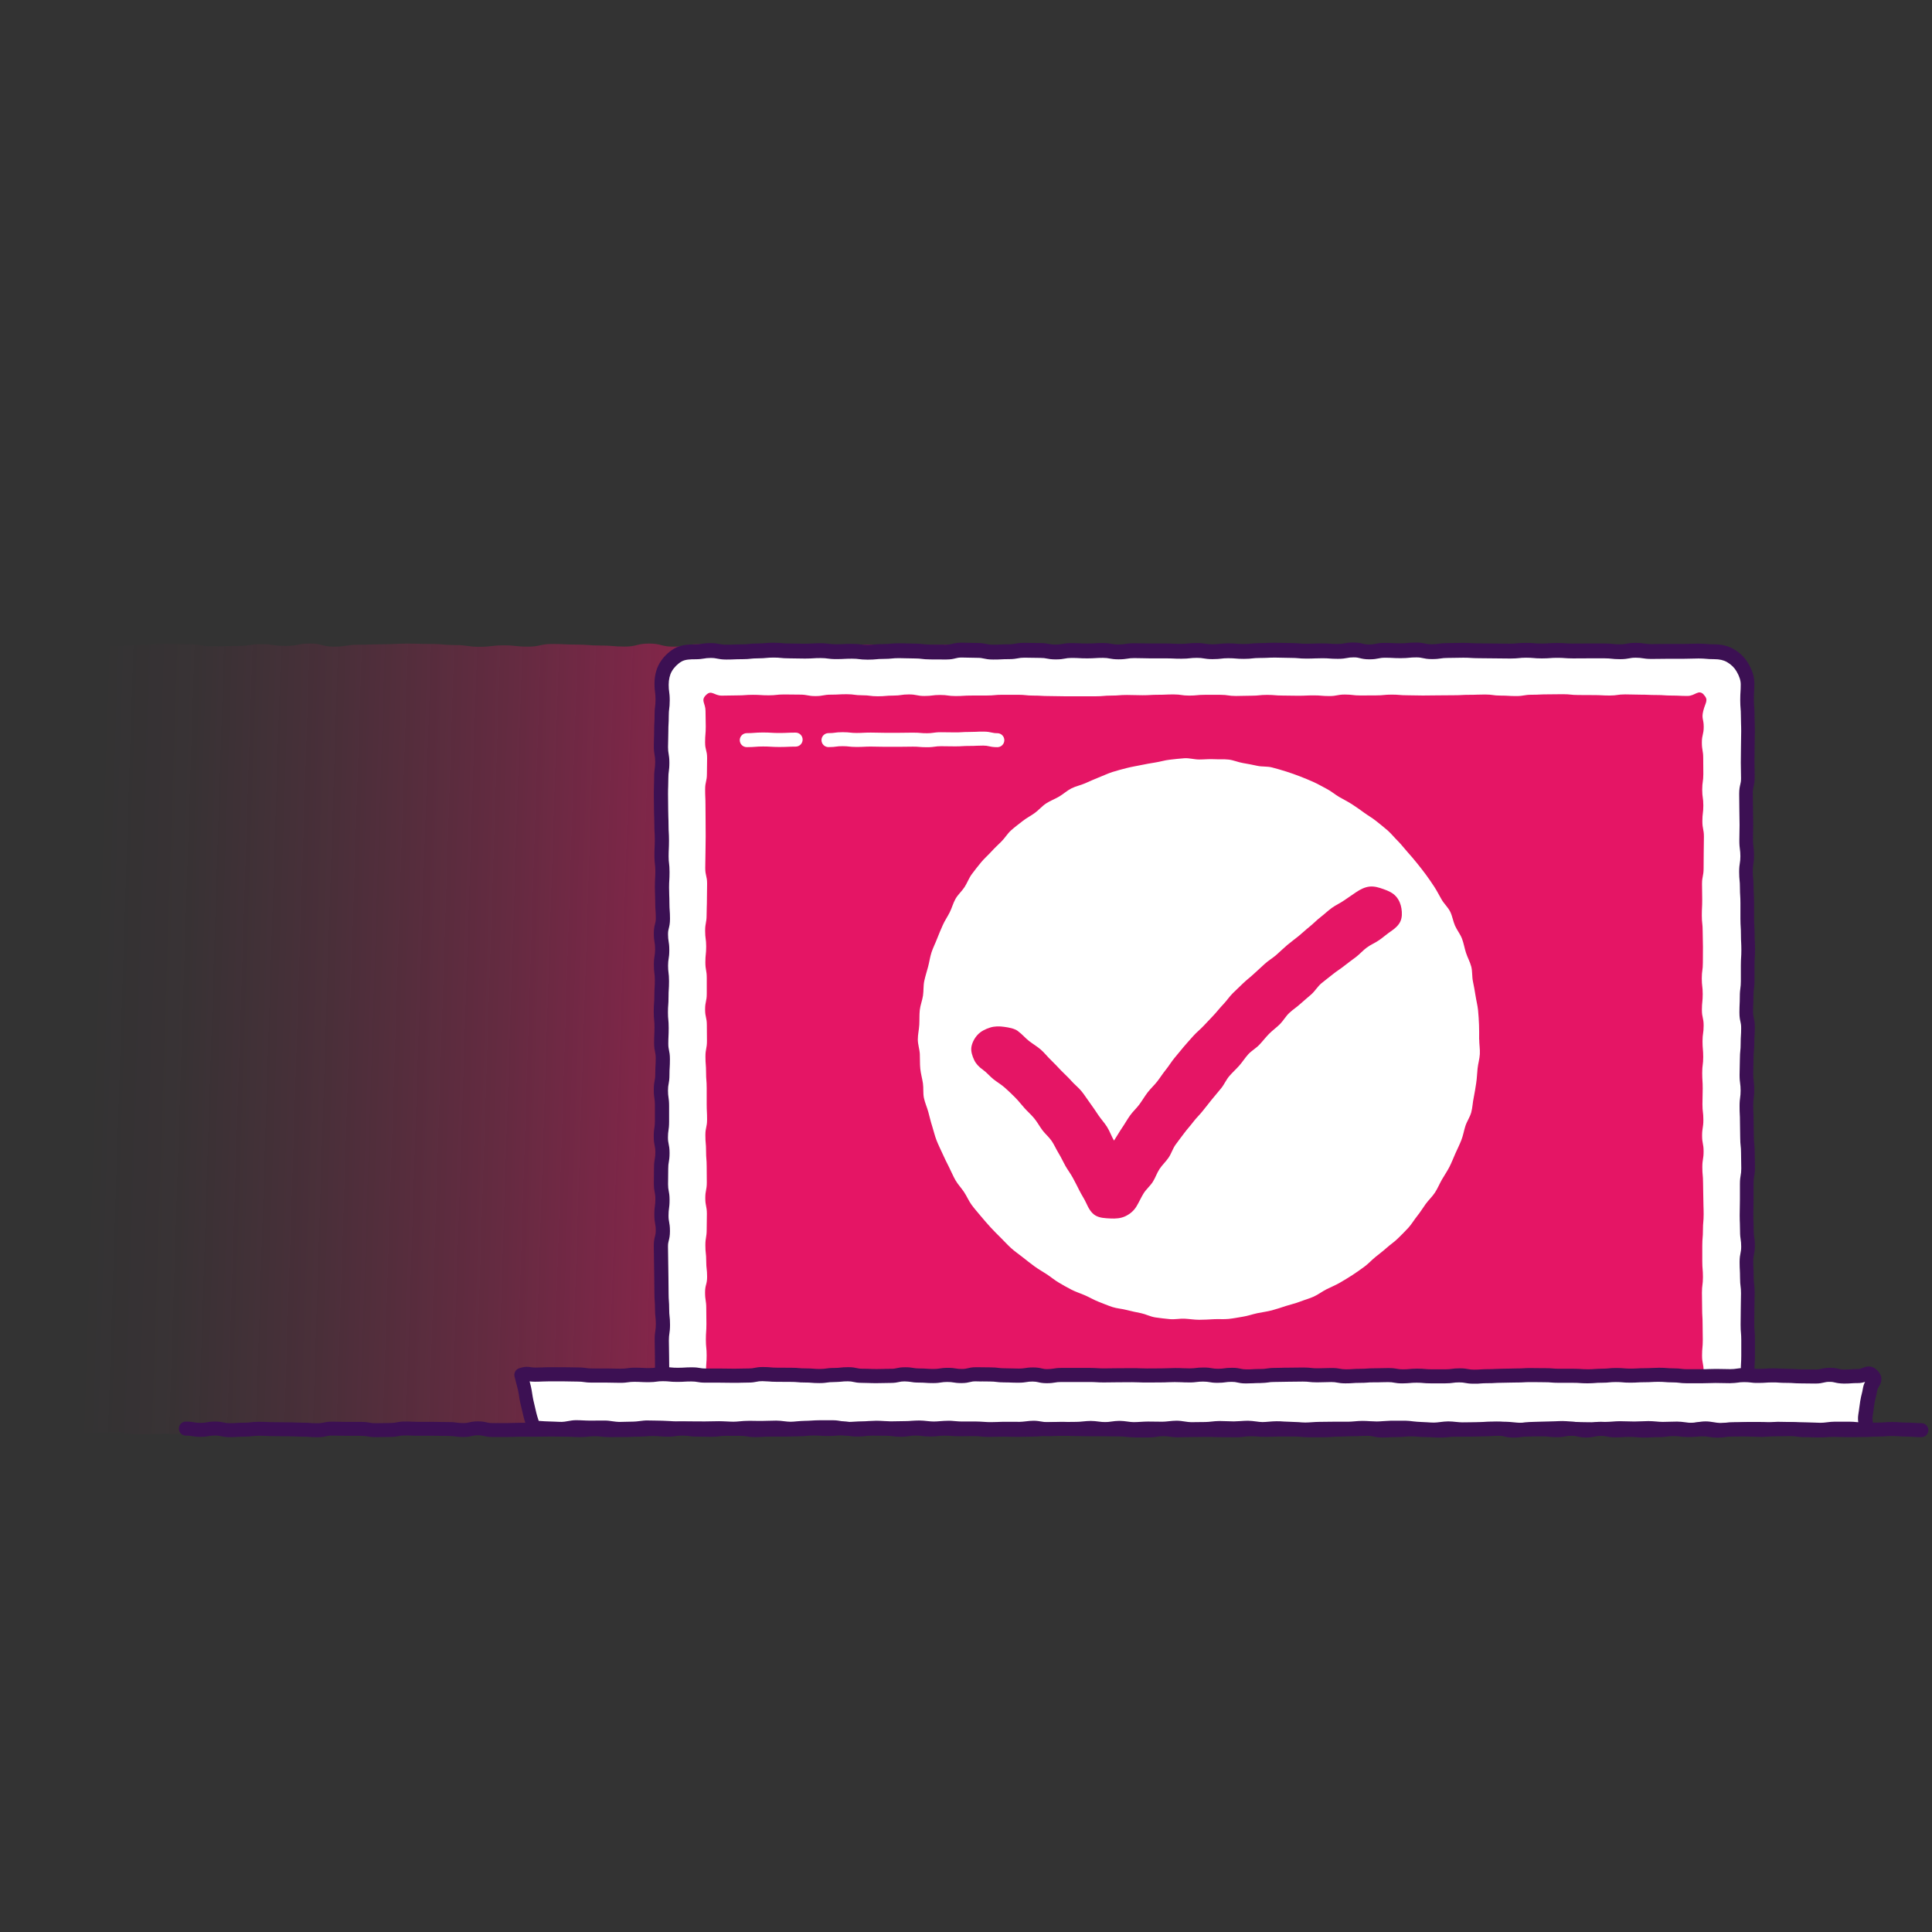 <?xml version="1.0" encoding="UTF-8"?><svg id="uuid-de9bdbfd-c121-4cef-8857-28c1392a3951" xmlns="http://www.w3.org/2000/svg" xmlns:xlink="http://www.w3.org/1999/xlink" viewBox="0 0 500 500"><rect x="0" y="0" width="500" height="500" fill="#333333" stroke="none"/><defs><linearGradient id="uuid-89961097-4945-4f18-9c16-87b6b71fecd3" x1="3093.74" y1="11365.05" x2="3261.74" y2="11205.59" gradientTransform="translate(-6497.33 9986.35) rotate(-140.68) scale(1.06 1.04) skewX(-11.15)" gradientUnits="userSpaceOnUse"><stop offset=".1" stop-color="#e51565" stop-opacity=".9"/><stop offset=".2" stop-color="#e51565" stop-opacity=".76"/><stop offset=".41" stop-color="#e51565" stop-opacity=".49"/><stop offset=".6" stop-color="#e51565" stop-opacity=".28"/><stop offset=".77" stop-color="#e51565" stop-opacity=".13"/><stop offset=".91" stop-color="#e51565" stop-opacity=".03"/><stop offset="1" stop-color="#e51565" stop-opacity="0"/></linearGradient></defs><g id="uuid-881bc1fe-a385-4f97-b618-9284c9045dcb"><path d="m256.78,173.94q0,3.12,0,6.24c0,3.12.07,3.12.07,6.23,0,3.11-.18,3.11-.18,6.23q0,3.12,0,6.23c0,3.12.26,3.12.26,6.23s-.06,3.12-.06,6.23c0,3.12-.09,3.12-.09,6.23,0,3.12.37,3.12.37,6.24,0,3.12.17,3.12.17,6.23,0,3.12-.62,3.12-.62,6.24s.47,3.12.47,6.23c0,3.12.13,3.12.13,6.23s-.09,3.12-.09,6.23c0,3.12-.02,3.12-.02,6.24,0,3.12-.53,3.12-.53,6.23,0,3.12.09,3.12.09,6.24s.33,3.12.33,6.24c0,3.12.08,3.12.08,6.24,0,3.12.15,3.12.15,6.24,0,3.12-.4,3.12-.4,6.24,0,3.12.42,3.12.42,6.23s-.12,3.12-.12,6.23-.31,3.12-.31,6.24-.21,3.12-.21,6.24c0,3.12.7,3.12.7,6.24s-.16,3.12-.16,6.24c0,3.12-.41,3.12-.41,6.24s0,3.12,0,6.24-.19,3.12-.19,6.25c0,3.12.17,3.12.17,6.25,0,2.19-.72,4.11-2.22,5.84-1.33,1.54-3.07,2.87-5.02,4.03-3.11.44-3.13.2-6.26.2s-3.14.3-6.27.3c-3.14,0-3.14-.48-6.27-.48-3.14,0-3.14.41-6.27.41-3.14,0-3.14-.09-6.27-.09-3.13,0-3.13.09-6.27.09s-3.13.07-6.27.07-3.14-.75-6.27-.75-3.13.1-6.27.1-3.13-.06-6.27-.06-3.13-.08-6.27-.08c-3.14,0-3.14.13-6.27.13s-3.13.25-6.27.25c-3.13,0-3.13-.2-6.27-.2-3.14,0-3.14.27-6.27.27-3.13,0-3.13.06-6.27.06-3.14,0-3.14.22-6.27.22-3.14,0-3.14-.51-6.27-.51-3.14,0-3.14.43-6.27.43s-3.14-.04-6.27-.04-3.14.14-6.27.14c-3.14,0-3.14-.55-6.27-.55-3.14,0-3.14.44-6.27.44-3.14,0-3.14-.33-6.27-.33-3.14,0-3.14.01-6.27.01-3.14,0-3.14-.05-6.27-.05-3.14,0-3.14.44-6.27.44-3.13,0-3.13-.17-6.27-.17-3.14,0-3.14-.49-6.27-.49-3.14,0-3.14.5-6.27.5-3.14,0-3.14-.38-6.27-.38-3.14,0-3.14.32-6.27.32-3.14,0-3.14-.06-6.28-.06-3.14,0-3.14.18-6.27.18-3.14,0-3.14-.47-6.28-.47-3.14,0-3.14.08-6.28.08-3.14,0-3.16.5-6.27.07-1.95-1.15-4.04-2.17-5.38-3.72-1.49-1.73-2.41-3.96-2.41-6.15,0-3.13-.1-3.13-.1-6.25,0-3.12.06-3.12.06-6.25,0-3.12.68-3.12.68-6.25,0-3.12-.11-3.12-.11-6.25,0-3.13.09-3.13.09-6.25,0-3.12-.11-3.12-.11-6.25s-.36-3.12-.36-6.25-.19-3.13-.19-6.25c0-3.12.35-3.12.35-6.25s0-3.13,0-6.25-.38-3.13-.38-6.25.74-3.13.74-6.25-.45-3.13-.45-6.25-.05-3.13-.05-6.25c0-3.13-.22-3.13-.22-6.25s-.09-3.13-.09-6.25c0-3.13.06-3.13.06-6.25,0-3.13.58-3.13.58-6.25,0-3.13-.57-3.13-.57-6.25q0-3.13,0-6.25c0-3.12.33-3.12.33-6.25,0-3.13.25-3.13.25-6.25s-.47-3.13-.47-6.25c0-3.13.51-3.13.51-6.25,0-3.13-.42-3.13-.42-6.25q0-3.13,0-6.26c0-3.13-.11-3.13-.11-6.25s.34-3.13.34-6.26.15-3.13.15-6.26c0-3.13-.6-3.13-.6-6.26,0-2.05,1.39-3.67,2.73-4.9s3.05-2.48,5.13-1.98c3.13.19,3.11.68,6.25.68s3.14-.14,6.27-.14,3.14-.24,6.27-.24,3.14-.29,6.27-.29,3.14.11,6.27.11,3.13.55,6.27.55,3.13-.09,6.27-.09,3.14-.47,6.27-.47,3.13.45,6.27.45,3.13-.61,6.27-.61,3.13.8,6.27.8,3.14-.5,6.27-.5,3.13-.11,6.27-.11,3.13-.17,6.27-.17,3.14.09,6.27.09,3.13.28,6.27.28,3.14.45,6.27.45,3.14-.38,6.27-.38,3.14.34,6.27.34,3.14-.69,6.27-.69,3.14.16,6.27.16,3.14.24,6.27.24,3.14.27,6.27.27,3.14-.78,6.27-.78,3.14.8,6.27.8,3.14-.62,6.27-.62,3.14.51,6.27.51,3.13-.04,6.27-.04,3.14-.45,6.27-.45,3.14.04,6.27.04,3.14.08,6.27.08,3.14.07,6.27.07,3.14-.11,6.28-.11,3.14.28,6.27.28,3.14-.17,6.28-.17,3.14-.03,6.28-.03,3.12-.13,6.26-.31c2.11-.5,3.88.79,5.24,2.19,1.31,1.35,1.98,3.16,1.98,5.2Z" fill="url(#uuid-89961097-4945-4f18-9c16-87b6b71fecd3)"/></g><path d="m443.62,168.74c-2.03,0-2.03-.18-4.06-.18-2.03,0-2.03.08-4.06.08-2.03,0-2.03-.01-4.06-.01s-2.03.04-4.06.04c-2.03,0-2.03-.32-4.06-.32s-2.03.38-4.06.38c-2.03,0-2.03-.22-4.06-.22s-2.03-.02-4.06-.02c-2.03,0-2.03.03-4.06.03-2.03,0-2.03-.16-4.06-.16s-2.03.15-4.06.15-2.03-.18-4.06-.18-2.03.21-4.06.21-2.03-.03-4.06-.03-2.03-.04-4.06-.04c-2.03,0-2.03-.13-4.06-.13-2.03,0-2.03.05-4.06.05s-2.03.3-4.06.3c-2.03,0-2.03-.44-4.06-.44-2.03,0-2.03.2-4.05.2s-2.03-.11-4.05-.11-2.03.41-4.05.41c-2.03,0-2.03-.51-4.05-.51-2.03,0-2.03.38-4.05.38-2.03,0-2.03-.16-4.06-.16s-2.03.09-4.06.09-2.03-.18-4.06-.18c-2.03,0-2.03-.08-4.05-.08-2.03,0-2.03.1-4.05.1-2.03,0-2.03.23-4.06.23-2.03,0-2.03-.16-4.06-.16-2.03,0-2.03.24-4.06.24-2.03,0-2.03-.34-4.06-.34-2.03,0-2.03.22-4.06.22-2.03,0-2.03-.09-4.06-.09-2.03,0-2.03,0-4.06,0-2.03,0-2.03-.06-4.06-.06-2.03,0-2.03.32-4.06.32-2.03,0-2.03-.38-4.06-.38-2.03,0-2.03.13-4.06.13s-2.03-.11-4.06-.11-2.03.37-4.06.37c-2.03,0-2.03-.39-4.06-.39s-2.03-.06-4.06-.06-2.03.37-4.06.37-2.03.1-4.06.1-2.03-.44-4.06-.44-2.03-.08-4.06-.08-2.03.51-4.06.51c-2.03,0-2.03-.03-4.06-.03s-2.03-.26-4.06-.26-2.03-.08-4.06-.08-2.03.2-4.06.2-2.03.19-4.06.19-2.03-.26-4.06-.26-2.03.11-4.06.11c-2.03,0-2.03-.26-4.06-.26-2.03,0-2.03.13-4.06.13s-2.03-.06-4.06-.06-2.03-.2-4.06-.2-2.03.21-4.06.21-2.03.22-4.06.22c-2.03,0-2.03.09-4.06.09-2.03,0-2.03-.41-4.07-.41-2.03,0-2.03.34-4.07.34-1.56,0-3.11.08-4.37.81s-2.45,1.9-3.2,3.2c-.73,1.26-1.05,2.81-1.05,4.37,0,2.02.26,2.02.26,4.03s-.25,2.02-.25,4.03c0,2.02-.11,2.02-.11,4.04,0,2.02-.08,2.02-.08,4.04,0,2.02.34,2.02.34,4.04s-.27,2.02-.27,4.04-.08,2.02-.08,4.04c0,2.02.05,2.02.05,4.04,0,2.02.09,2.02.09,4.04s.12,2.02.12,4.04-.1,2.02-.1,4.04c0,2.02.24,2.02.24,4.04s-.12,2.02-.12,4.04c0,2.02.09,2.02.09,4.04s.15,2.02.15,4.04-.51,2.02-.51,4.04c0,2.02.33,2.02.33,4.04s-.31,2.02-.31,4.04c0,2.02.25,2.02.25,4.04,0,2.02-.14,2.02-.14,4.04s-.15,2.02-.15,4.04.19,2.02.19,4.04-.1,2.02-.1,4.04c0,2.02.42,2.02.42,4.04,0,2.02-.12,2.02-.12,4.04,0,2.02-.38,2.02-.38,4.04s.29,2.02.29,4.04-.01,2.02-.01,4.04-.3,2.02-.3,4.04.43,2.02.43,4.04c0,2.02-.35,2.02-.35,4.04,0,2.02-.04,2.02-.04,4.04,0,2.02.4,2.02.4,4.04s-.27,2.02-.27,4.04c0,2.02.37,2.02.37,4.04s-.51,2.02-.51,4.04c0,2.02.06,2.02.06,4.04s.06,2.02.06,4.04c0,2.02.03,2.02.03,4.04s.15,2.02.15,4.04c0,2.02.22,2.02.22,4.04,0,2.02-.3,2.02-.3,4.04s.06,2.02.06,4.05.03,2.03.03,4.05c0,2.03-1.5,2.62-.06,4.05,1.44,1.44,2.03,0,4.06,0s2.03.14,4.07.14,2.03.04,4.07.04,2.03.03,4.07.03,2.03-.04,4.07-.04,2.04.06,4.07.06,2.03-.17,4.07-.17,2.03.05,4.07.05,2.03-.24,4.07-.24,2.03-.02,4.07-.02,2.03.07,4.07.07,2.04.05,4.07.05,2.04.07,4.07.07,2.03.25,4.07.25,2.03-.43,4.07-.43,2.03-.04,4.07-.04,2.04.21,4.07.21,2.04.14,4.07.14,2.03-.38,4.07-.38,2.03-.03,4.07-.03,2.03.18,4.07.18,2.04.33,4.07.33,2.03-.29,4.07-.29,2.03.09,4.07.09,2.03-.31,4.07-.31,2.03.06,4.06.06,2.03.08,4.07.08,2.03.15,4.07.15,2.03.11,4.07.11,2.04-.18,4.07-.18,2.03.18,4.07.18,2.03-.13,4.07-.13,2.03.14,4.07.14,2.03-.1,4.07-.1,2.04-.33,4.07-.33,2.04.09,4.07.09,2.03.19,4.07.19,2.03.1,4.07.1,2.03-.05,4.07-.05,2.04-.31,4.07-.31,2.03.09,4.07.09,2.03.02,4.07.02,2.04-.06,4.07-.06,2.04-.03,4.07-.03,2.04-.02,4.07-.02,2.04.02,4.07.02,2.04.4,4.07.4,2.04-.2,4.07-.2,2.04-.23,4.07-.23,2.04.13,4.07.13,2.04.34,4.07.34,2.04-.44,4.07-.44,2.04.2,4.07.2,2.04.29,4.07.29,2.04-.05,4.07-.05,2.03-.12,4.07-.12,2.04-.21,4.07-.21,2.04-.14,4.07-.14,2.04.23,4.07.23,2.04.3,4.07.3,2.04-.22,4.07-.22,2.04.24,4.08.24,2.04-.34,4.08-.34,2.04.18,4.08.18,2.04,0,4.07,0,2.04-.38,4.07-.38,2.04.17,4.08.17,2.04.29,4.08.29,2.77,1.38,4.22-.05c1.43-1.42.02-2.16.02-4.17,0-2.02.12-2.02.12-4.03q0-2.02,0-4.04c0-2.02-.17-2.02-.17-4.04s.04-2.02.04-4.04c0-2.02.06-2.02.06-4.04,0-2.02-.25-2.02-.25-4.04s-.11-2.02-.11-4.04c0-2.02.4-2.02.4-4.04s-.31-2.02-.31-4.04-.09-2.02-.09-4.04c0-2.02.06-2.02.06-4.04,0-2.02.01-2.02.01-4.04,0-2.02.35-2.02.35-4.04,0-2.02-.06-2.02-.06-4.04s-.22-2.02-.22-4.04c0-2.02-.06-2.02-.06-4.04s-.1-2.02-.1-4.04c0-2.02.26-2.02.26-4.04,0-2.02-.27-2.02-.27-4.04s.08-2.02.08-4.04.2-2.02.2-4.04c0-2.02.14-2.02.14-4.04,0-2.02-.46-2.02-.46-4.04,0-2.02.1-2.02.1-4.04,0-2.02.27-2.02.27-4.04s0-2.02,0-4.04c0-2.02.12-2.02.12-4.04s-.11-2.02-.11-4.04-.13-2.02-.13-4.04,0-2.02,0-4.04c0-2.02-.13-2.02-.13-4.04,0-2.02-.19-2.02-.19-4.04s.31-2.02.31-4.04c0-2.02-.27-2.02-.27-4.04s.06-2.02.06-4.04-.06-2.02-.06-4.04c0-2.02-.04-2.02-.04-4.04s.49-2.02.49-4.04c0-2.02-.07-2.02-.07-4.04,0-2.02.04-2.02.04-4.04s.05-2.02.05-4.04-.08-2.02-.08-4.05c0-2.03-.16-2.03-.16-4.05,0-2.03.13-2.03.13-4.05,0-1.56-.58-2.99-1.31-4.25-.75-1.3-1.83-2.33-3.13-3.08-1.26-.73-2.67-1-4.23-1Z" fill="#fff"/><path d="m451,361.5c-.65,0-1.21-.19-1.65-.33-.43-.14-.8-.27-1.27-.27-1.15,0-1.76-.09-2.3-.17-.48-.07-.89-.13-1.78-.13-1.1,0-1.65-.05-2.19-.09-.48-.04-.94-.08-1.88-.08-.85,0-1.23.07-1.71.16-.55.1-1.18.22-2.37.22h-4.07c-1.1,0-1.66-.04-2.2-.09-.48-.04-.94-.08-1.88-.08-.87,0-1.27.07-1.74.15-.55.09-1.17.19-2.33.19s-1.73-.07-2.25-.14c-.49-.06-.91-.11-1.82-.11s-1.35.05-1.84.1c-.52.06-1.11.12-2.23.12s-1.76-.09-2.3-.17c-.48-.07-.89-.13-1.78-.13-1.12,0-1.71-.07-2.24-.12-.49-.06-.92-.1-1.84-.1s-1.42.03-1.91.07c-.53.04-1.08.07-2.16.07-.92,0-1.37.05-1.85.1-.52.05-1.11.11-2.22.11-.96,0-1.44.03-1.93.06-.54.03-1.07.06-2.14.06-1,0-1.49.01-1.99.02-.52.01-1.04.03-2.08.03-1.15,0-1.76-.09-2.29-.16-.48-.07-.89-.13-1.78-.13-1.11,0-1.7-.06-2.22-.11-.48-.05-.93-.09-1.86-.09-.82,0-1.19.08-1.65.18-.57.12-1.21.26-2.42.26s-1.79-.1-2.33-.19c-.47-.08-.87-.14-1.74-.14-1.08,0-1.62-.03-2.15-.07-.48-.03-.96-.06-1.92-.06s-1.34.05-1.84.1c-.52.06-1.12.12-2.24.12-.93,0-1.38.05-1.85.09-.52.05-1.11.11-2.22.11-1.19,0-1.83-.12-2.38-.23-.47-.09-.85-.17-1.69-.17-1.03,0-1.54,0-2.05-.01-.5,0-1.01-.01-2.02-.01s-1.51,0-2.02,0c-.51,0-1.03,0-2.05,0s-1.51,0-2.01.02c-.52,0-1.03.02-2.06.02s-1.49.01-1.98.03c-.52.01-1.04.03-2.09.03s-1.54,0-2.05,0c-.5,0-1.01,0-2.02,0s-1.58-.02-2.11-.04c-.49-.02-.98-.04-1.96-.04-.88,0-1.29.06-1.76.13-.54.08-1.15.17-2.31.17-1,0-1.49.01-1.99.02-.52.01-1.04.03-2.08.03s-1.59-.03-2.12-.05c-.49-.02-.97-.05-1.95-.05-1.1,0-1.66-.05-2.2-.1-.48-.04-.93-.09-1.87-.09-1.06,0-1.59-.02-2.12-.05-.49-.02-.98-.04-1.95-.04-.87,0-1.28.07-1.74.14-.55.09-1.16.19-2.33.19-.97,0-1.46.02-1.94.05-.53.03-1.06.05-2.13.05s-1.63-.04-2.16-.07c-.49-.03-.96-.07-1.91-.07s-1.44.03-1.92.06c-.53.03-1.08.07-2.15.07s-1.66-.05-2.2-.1c-.48-.04-.94-.08-1.87-.08s-1.39.04-1.87.08c-.54.05-1.1.1-2.2.1s-1.6-.03-2.13-.06c-.48-.03-.97-.05-1.94-.05-1.08,0-1.63-.04-2.17-.08-.49-.04-.95-.07-1.9-.07-1.05,0-1.58-.02-2.11-.04-.49-.02-.98-.04-1.96-.04-1.04,0-1.56-.01-2.08-.03-.5-.01-.99-.03-1.98-.03-.88,0-1.29.06-1.76.13-.54.08-1.15.17-2.3.17-1.06,0-1.59-.02-2.12-.05-.49-.02-.97-.05-1.95-.05-.89,0-1.3.06-1.78.13-.54.08-1.14.16-2.29.16s-1.78-.1-2.32-.19c-.47-.08-.88-.14-1.75-.14-1.1,0-1.65-.05-2.19-.1-.48-.04-.94-.08-1.88-.08-1.01,0-1.51,0-2.01.01-.51,0-1.03.01-2.06.01-.85,0-1.22.07-1.7.16-.55.1-1.18.22-2.37.22-1.08,0-1.63-.04-2.16-.08-.49-.03-.95-.07-1.91-.07-1.11,0-1.7-.06-2.22-.11-.48-.05-.92-.1-1.85-.1-1,0-1.5.01-2,.02-.52.01-1.04.02-2.07.02-.83,0-1.19.08-1.66.18-.56.12-1.2.26-2.41.26-1.13,0-1.73-.07-2.26-.14-.49-.06-.91-.11-1.81-.11-1.05,0-1.57-.02-2.1-.04-.49-.02-.99-.03-1.97-.03-1.04,0-1.56-.01-2.08-.02-.5-.01-1-.02-1.99-.02-1.05,0-1.57-.02-2.1-.04-.49-.02-.99-.04-1.97-.04s-1.51,0-2.02.01c-.51,0-1.03.01-2.05.01-.91,0-1.33.05-1.82.11-.53.06-1.12.13-2.25.13-1.04,0-1.56-.01-2.08-.03-.5-.01-.99-.03-1.99-.03s-1.4.04-1.89.08c-.54.04-1.09.09-2.18.09s-1.57-.02-2.09-.03c-.5-.02-.99-.03-1.98-.03s-1.5.01-2,.02c-.52.01-1.04.02-2.07.02s-1.54,0-2.06-.01c-.5,0-1-.01-2.01-.01s-1.55,0-2.07-.02c-.5,0-1-.02-2-.02-1.08,0-1.63-.04-2.16-.08-.49-.03-.95-.07-1.91-.07-.45,0-.78.12-1.2.28-.85.32-2.43.91-4.14-.8-1.72-1.71-1.1-3.3-.76-4.15.16-.41.29-.74.29-1.18,0-1,0-1.5-.02-2,0-.51-.02-1.03-.02-2.05s-.02-1.47-.03-1.97c-.02-.52-.03-1.04-.03-2.08,0-1.14.09-1.75.17-2.29.07-.47.13-.88.13-1.76s-.05-1.34-.1-1.83c-.06-.52-.12-1.11-.12-2.21,0-.94-.04-1.4-.07-1.89-.04-.53-.08-1.08-.08-2.16,0-1,0-1.49-.02-1.99,0-.51-.02-1.03-.02-2.05s-.01-1.48-.03-1.97c-.02-.52-.03-1.04-.03-2.08s-.01-1.48-.03-1.97c-.01-.52-.03-1.04-.03-2.07,0-1.24.17-1.92.31-2.46.12-.46.2-.79.2-1.58,0-.85-.07-1.22-.16-1.7-.1-.55-.21-1.17-.21-2.35s.08-1.73.15-2.26c.06-.48.12-.89.12-1.78,0-.83-.07-1.2-.16-1.67-.11-.55-.23-1.18-.23-2.37,0-1.03.01-1.54.02-2.06.01-.5.02-.99.02-1.98,0-1.17.11-1.79.2-2.33.08-.46.15-.86.15-1.71s-.08-1.18-.17-1.65c-.12-.56-.25-1.2-.25-2.4s.09-1.75.17-2.29c.07-.47.13-.88.13-1.76,0-1.02,0-1.52,0-2.03,0-.5,0-1,0-2.01,0-.88-.06-1.29-.13-1.77-.08-.53-.16-1.14-.16-2.28s.12-1.8.22-2.35c.09-.47.16-.84.16-1.69,0-1.06.03-1.59.06-2.13.03-.48.06-.96.06-1.92,0-.82-.08-1.19-.17-1.65-.12-.56-.25-1.19-.25-2.39,0-1.06.03-1.58.05-2.11.02-.48.05-.97.05-1.93s-.04-1.37-.09-1.85c-.05-.54-.1-1.1-.1-2.19s.04-1.63.08-2.16c.04-.48.07-.94.07-1.88,0-1.07.04-1.62.07-2.14.03-.49.06-.95.06-1.9,0-.9-.05-1.31-.11-1.79-.07-.53-.14-1.12-.14-2.25s.09-1.76.18-2.3c.07-.47.14-.87.14-1.74s-.07-1.27-.14-1.73c-.09-.54-.19-1.15-.19-2.31,0-1.23.17-1.91.31-2.46.12-.46.2-.79.2-1.58,0-.94-.04-1.4-.07-1.88-.04-.53-.08-1.08-.08-2.16,0-.97-.02-1.45-.04-1.94-.02-.52-.05-1.05-.05-2.1s.03-1.59.06-2.13c.03-.48.06-.96.06-1.91,0-.9-.05-1.32-.11-1.8-.06-.52-.13-1.12-.13-2.24,0-1.06.03-1.58.05-2.11.02-.48.05-.96.05-1.93s-.03-1.44-.06-1.92c-.03-.53-.06-1.06-.06-2.12,0-.97-.02-1.45-.04-1.94-.02-.52-.05-1.05-.05-2.1,0-.99-.01-1.48-.02-1.98-.01-.51-.02-1.03-.02-2.06s.02-1.57.04-2.09c.02-.49.04-.97.04-1.95,0-1.13.08-1.73.15-2.26.06-.48.12-.89.12-1.78s-.07-1.26-.15-1.72c-.09-.54-.2-1.16-.2-2.32,0-1.04.02-1.57.04-2.09.02-.49.04-.97.04-1.95,0-1.06.03-1.59.06-2.12.03-.48.05-.96.05-1.92,0-1.12.07-1.71.14-2.24.06-.48.11-.9.11-1.79s-.05-1.31-.12-1.79c-.07-.53-.15-1.12-.15-2.25,0-1.99.45-3.81,1.29-5.27.91-1.57,2.28-2.94,3.86-3.86,1.68-.97,3.6-1.05,5.27-1.05.87,0,1.27-.07,1.74-.15.55-.09,1.17-.19,2.33-.19s1.83.13,2.39.24c.47.09.84.17,1.68.17.98,0,1.46-.02,1.95-.04.53-.02,1.06-.05,2.11-.05.92,0,1.34-.05,1.84-.1.52-.06,1.11-.12,2.22-.12.92,0,1.37-.05,1.85-.09.52-.05,1.11-.11,2.21-.11s1.69.06,2.21.11c.48.05.93.09,1.85.09,1.04,0,1.57.02,2.09.03.49.02.99.03,1.98.03s1.44-.03,1.91-.06c.53-.03,1.07-.07,2.15-.07,1.13,0,1.73.08,2.26.15.48.06.9.12,1.8.12.97,0,1.45-.03,1.93-.05.53-.03,1.06-.06,2.12-.06,1.13,0,1.73.08,2.26.14.48.06.9.11,1.8.11s1.38-.04,1.86-.09c.54-.05,1.1-.1,2.2-.1.93,0,1.38-.04,1.85-.09.52-.05,1.11-.11,2.21-.11s1.57.02,2.1.04c.49.02.98.04,1.96.04,1.13,0,1.73.08,2.26.14.48.06.9.11,1.8.11,1.03,0,1.54,0,2.05.01.5,0,1,.01,2.01.01.79,0,1.15-.09,1.59-.2.55-.14,1.23-.31,2.47-.31,1.05,0,1.58.02,2.1.04.49.02.98.04,1.96.04,1.21,0,1.85.14,2.42.26.46.1.82.18,1.64.18.97,0,1.46-.02,1.94-.05.53-.03,1.06-.05,2.12-.05.85,0,1.23-.07,1.7-.16.55-.1,1.18-.22,2.36-.22,1.04,0,1.56.02,2.08.03.49.02.99.03,1.97.03,1.19,0,1.82.12,2.38.23.47.09.84.16,1.68.16s1.23-.07,1.7-.16c.55-.1,1.18-.22,2.36-.22,1.06,0,1.59.03,2.12.06.48.03.97.05,1.93.05s1.44-.03,1.92-.06c.53-.03,1.07-.07,2.14-.07,1.18,0,1.81.12,2.36.22.47.09.85.16,1.7.16s1.28-.06,1.75-.14c.54-.08,1.15-.18,2.31-.18,1.04,0,1.56.02,2.08.03.49.02.99.03,1.97.03h4.06c1.06,0,1.58.03,2.11.06.49.02.97.04,1.95.04.92,0,1.34-.05,1.83-.1.52-.06,1.11-.12,2.22-.12s1.78.1,2.32.19c.47.08.87.14,1.73.14s1.33-.05,1.81-.11c.53-.06,1.12-.13,2.24-.13s1.64.04,2.18.09c.48.04.94.08,1.88.08s1.33-.05,1.82-.1c.52-.06,1.12-.13,2.23-.13.97,0,1.46-.02,1.94-.05.53-.02,1.06-.05,2.11-.05s1.57.02,2.1.04c.49.02.98.04,1.96.04,1.1,0,1.65.05,2.19.1.48.04.93.08,1.86.08s1.46-.02,1.95-.04c.53-.02,1.05-.05,2.11-.05s1.64.04,2.17.08c.49.04.94.07,1.89.07.84,0,1.22-.07,1.69-.16.55-.1,1.18-.22,2.37-.22s1.92.17,2.47.31c.46.12.8.2,1.59.2.83,0,1.2-.08,1.66-.17.56-.11,1.19-.24,2.39-.24,1.06,0,1.6.03,2.13.06.48.03.96.05,1.92.05s1.37-.04,1.85-.09c.52-.05,1.1-.11,2.2-.11,1.21,0,1.85.14,2.41.26.46.1.83.18,1.65.18.88,0,1.29-.06,1.76-.13.54-.08,1.15-.17,2.29-.17.99,0,1.49-.01,1.98-.03.52-.01,1.04-.03,2.08-.03s1.62.04,2.15.07c.49.03.96.06,1.91.06,1.03,0,1.55,0,2.06.02.5,0,1,.02,2,.02s1.54,0,2.06.02c.5,0,1,.02,2,.02.92,0,1.37-.05,1.84-.1.52-.05,1.11-.11,2.21-.11s1.65.05,2.19.1c.48.04.93.08,1.87.08s1.41-.03,1.9-.07c.53-.04,1.08-.08,2.16-.08s1.63.04,2.17.08c.49.04.95.07,1.89.07,1,0,1.5,0,2.01-.01.51,0,1.03-.01,2.05-.01s1.54,0,2.05,0c.5,0,1.01,0,2.01,0,1.11,0,1.7.06,2.22.12.49.05.92.1,1.83.1.85,0,1.22-.07,1.7-.16.55-.1,1.18-.22,2.36-.22s1.77.1,2.31.18c.47.07.87.14,1.75.14.99,0,1.49-.01,1.99-.02.52-.01,1.03-.02,2.07-.02s1.53,0,2.04,0c.5,0,1.01,0,2.02,0s1.46-.02,1.95-.04c.53-.02,1.05-.04,2.1-.04s1.65.05,2.19.1c.48.04.93.08,1.87.08,2.01,0,3.68.41,5.13,1.25,1.62.94,2.9,2.2,3.79,3.74,1.05,1.81,1.55,3.49,1.55,5.15,0,1.07-.04,1.62-.07,2.14-.03.48-.06.95-.06,1.91s.04,1.4.08,1.88c.04.53.09,1.08.09,2.17,0,.98.02,1.46.04,1.95.02.52.04,1.05.04,2.1s-.01,1.55-.03,2.07c-.01.49-.03.99-.03,1.97s0,1.54-.02,2.06c0,.5-.02.99-.02,1.99s.02,1.47.03,1.96c.02.52.03,1.04.03,2.08,0,1.23-.16,1.9-.29,2.45-.11.45-.19.8-.19,1.6,0,.99.01,1.49.02,1.98.01.52.02,1.03.02,2.06s.01,1.48.03,1.97c.02.52.03,1.04.03,2.07s-.01,1.55-.03,2.07c-.01.49-.03.98-.03,1.97,0,.89.06,1.3.12,1.78.07.53.15,1.13.15,2.26s-.09,1.76-.18,2.3c-.07.47-.14.87-.14,1.74,0,.92.04,1.37.09,1.85.05.51.11,1.1.11,2.19,0,.95.03,1.41.06,1.9.03.53.07,1.07.07,2.14v4.04c0,.95.03,1.43.06,1.91.03.53.07,1.07.07,2.14,0,.96.03,1.44.05,1.92.03.53.06,1.06.06,2.12s-.03,1.6-.07,2.13c-.03.48-.06.96-.06,1.91v4.04c0,1.13-.08,1.73-.15,2.26-.06.48-.12.89-.12,1.78,0,1.06-.03,1.58-.05,2.11-.02.48-.05.96-.05,1.93,0,.81.08,1.17.18,1.62.13.57.27,1.21.27,2.42,0,1.07-.04,1.61-.07,2.14-.03.49-.06.95-.06,1.9,0,1.1-.06,1.68-.11,2.2-.05.47-.09.92-.09,1.84,0,1.04-.02,1.57-.04,2.09-.02.49-.04.98-.04,1.95,0,.89.06,1.3.12,1.78.07.53.15,1.13.15,2.26s-.08,1.72-.15,2.25c-.06.48-.12.89-.12,1.79,0,.96.02,1.45.05,1.93.03.53.05,1.05.05,2.11,0,.99.01,1.48.03,1.97.01.52.03,1.03.03,2.07,0,.91.05,1.34.1,1.83.06.52.12,1.11.12,2.21,0,.98.01,1.47.03,1.96.02.52.03,1.04.03,2.07,0,1.16-.11,1.78-.2,2.33-.08.46-.15.86-.15,1.71,0,1.02,0,1.52,0,2.03,0,.5,0,1,0,2.01s-.01,1.55-.03,2.07c-.01.49-.03.98-.03,1.97s.02,1.46.04,1.94c.02.52.05,1.05.05,2.1,0,.87.06,1.28.13,1.75.08.54.17,1.14.17,2.29s-.13,1.82-.24,2.37c-.09.47-.17.83-.17,1.66,0,.96.03,1.44.05,1.92.03.53.06,1.06.06,2.12,0,.9.05,1.32.11,1.8.06.52.14,1.12.14,2.24,0,1.04-.02,1.55-.03,2.07-.01.49-.03.98-.03,1.97s0,1.54-.02,2.06c0,.5-.02.99-.02,1.98,0,.93.04,1.38.08,1.86.05.53.09,1.09.09,2.17v4.03c0,1.06-.03,1.59-.06,2.12-.03.48-.06.96-.06,1.91,0,.45.13.82.27,1.24.33.95.88,2.53-.83,4.22-.92.91-1.81,1.17-2.58,1.17Zm-11.07-4.68c1.1,0,1.65.05,2.19.09.49.04.94.08,1.89.08,1.15,0,1.76.09,2.3.17.48.07.89.13,1.78.13,1.05,0,1.84.26,2.41.45.13.04.3.1.42.13.03-.02.07-.06.12-.11.03-.03.06-.06.08-.08-.03-.11-.08-.26-.12-.37-.2-.58-.48-1.37-.48-2.43s.03-1.59.06-2.12c.03-.48.06-.96.06-1.91v-4.03c0-.93-.04-1.38-.08-1.86-.05-.53-.09-1.09-.09-2.17,0-1.03,0-1.54.02-2.06,0-.5.02-.99.02-1.98s.02-1.56.03-2.07c.01-.49.03-.98.03-1.97,0-.9-.05-1.32-.11-1.8-.06-.52-.14-1.12-.14-2.24,0-.96-.03-1.44-.05-1.92-.03-.53-.06-1.06-.06-2.12,0-1.19.13-1.82.24-2.37.09-.47.17-.83.17-1.66,0-.87-.06-1.28-.13-1.75-.08-.54-.17-1.14-.17-2.29,0-.97-.02-1.46-.04-1.94-.02-.52-.05-1.05-.05-2.1s.01-1.55.03-2.07c.01-.49.03-.98.03-1.97s0-1.52,0-2.03c0-.5,0-1,0-2.01,0-1.16.11-1.78.2-2.32.08-.46.15-.86.15-1.71,0-.98-.01-1.47-.03-1.96-.02-.52-.03-1.04-.03-2.07,0-.91-.05-1.34-.1-1.83-.05-.52-.12-1.11-.12-2.21,0-.98-.01-1.48-.03-1.97-.01-.52-.03-1.03-.03-2.07,0-.96-.02-1.45-.05-1.93-.03-.53-.05-1.05-.05-2.11,0-1.13.08-1.72.15-2.25.06-.48.12-.89.12-1.79s-.06-1.3-.12-1.78c-.07-.53-.15-1.13-.15-2.26,0-1.04.02-1.57.04-2.09.02-.49.04-.98.04-1.95,0-1.1.06-1.68.11-2.2.05-.47.09-.92.09-1.84,0-1.07.04-1.62.07-2.14.03-.49.06-.95.06-1.9,0-.81-.08-1.17-.18-1.62-.13-.57-.27-1.21-.27-2.42,0-1.06.03-1.58.05-2.11.02-.48.05-.96.05-1.93,0-1.13.08-1.73.15-2.26.06-.48.12-.89.12-1.78v-4.04c0-1.07.04-1.6.07-2.13.03-.48.06-.96.06-1.91s-.03-1.44-.05-1.92c-.03-.53-.06-1.06-.06-2.12,0-.95-.03-1.43-.06-1.91-.03-.53-.07-1.07-.07-2.14v-4.04c0-.95-.03-1.41-.06-1.9-.03-.53-.07-1.07-.07-2.14,0-.92-.04-1.37-.09-1.85-.05-.51-.11-1.1-.11-2.19s.09-1.76.18-2.3c.07-.47.14-.87.14-1.74s-.06-1.3-.12-1.78c-.07-.53-.15-1.13-.15-2.26,0-1.04.01-1.55.03-2.07.01-.49.03-.98.03-1.97s-.01-1.48-.03-1.97c-.02-.52-.03-1.04-.03-2.07s-.01-1.49-.02-1.98c-.01-.52-.02-1.03-.02-2.06,0-1.23.16-1.9.29-2.45.11-.45.19-.8.19-1.6,0-.98-.02-1.47-.03-1.96-.02-.52-.03-1.04-.03-2.08s0-1.54.02-2.06c0-.5.02-.99.02-1.99s.01-1.55.03-2.07c.01-.49.03-.99.03-1.97s-.02-1.46-.04-1.95c-.02-.52-.04-1.05-.04-2.1,0-.94-.04-1.4-.08-1.88-.04-.53-.09-1.08-.09-2.17s.04-1.62.07-2.14c.03-.48.06-.95.06-1.91,0-1.01-.35-2.1-1.07-3.34-.57-.99-1.4-1.8-2.47-2.42-.89-.52-1.95-.76-3.32-.76-1.09,0-1.65-.05-2.19-.1-.48-.04-.93-.08-1.87-.08s-1.47.02-1.95.04c-.53.02-1.05.04-2.1.04s-1.53,0-2.04,0c-.5,0-1.01,0-2.02,0s-1.49.01-1.99.02c-.52.01-1.03.02-2.07.02-1.16,0-1.77-.1-2.31-.18-.47-.07-.87-.14-1.75-.14s-1.22.07-1.7.16c-.55.1-1.18.22-2.36.22-1.11,0-1.7-.06-2.22-.12-.49-.05-.92-.1-1.83-.1-1.02,0-1.53,0-2.05,0-.5,0-1.01,0-2.01,0s-1.5,0-2,.01c-.51,0-1.03.01-2.05.01-1.08,0-1.63-.04-2.17-.08-.49-.04-.95-.07-1.89-.07s-1.41.03-1.9.07c-.53.04-1.08.08-2.16.08s-1.65-.05-2.19-.1c-.48-.04-.93-.08-1.87-.08s-1.37.05-1.84.1c-.52.05-1.11.11-2.21.11-1.03,0-1.54,0-2.06-.02-.5,0-1-.02-2-.02s-1.55,0-2.06-.02c-.5,0-1-.02-2-.02-1.07,0-1.62-.04-2.15-.07-.49-.03-.96-.06-1.91-.06s-1.49.01-1.98.03c-.52.01-1.04.03-2.08.03-.88,0-1.29.06-1.76.13-.54.08-1.15.17-2.29.17-1.21,0-1.85-.14-2.41-.26-.46-.1-.83-.18-1.65-.18-.92,0-1.37.04-1.85.09-.52.05-1.1.11-2.21.11s-1.6-.03-2.13-.06c-.48-.03-.96-.05-1.92-.05-.83,0-1.2.08-1.66.17-.56.11-1.19.24-2.39.24s-1.92-.17-2.47-.31c-.46-.12-.8-.2-1.59-.2-.84,0-1.22.07-1.69.16-.55.1-1.18.22-2.37.22-1.08,0-1.64-.04-2.17-.08-.49-.04-.94-.07-1.89-.07s-1.46.02-1.95.04c-.53.02-1.05.05-2.11.05s-1.65-.05-2.19-.1c-.48-.04-.93-.08-1.86-.08-1.05,0-1.57-.02-2.1-.04-.49-.02-.98-.04-1.96-.04s-1.46.02-1.94.05c-.53.02-1.06.05-2.11.05-.91,0-1.33.05-1.82.1-.52.06-1.12.13-2.23.13s-1.64-.04-2.18-.09c-.48-.04-.94-.08-1.88-.08s-1.33.05-1.81.11c-.53.06-1.12.13-2.25.13s-1.78-.1-2.32-.19c-.46-.08-.87-.14-1.73-.14-.92,0-1.34.05-1.83.1-.52.06-1.11.12-2.22.12s-1.58-.02-2.11-.05c-.49-.02-.97-.04-1.95-.04h-4.06c-1.04,0-1.56-.02-2.08-.04-.49-.02-.99-.03-1.97-.03-.87,0-1.28.06-1.75.14-.54.08-1.15.18-2.31.18s-1.81-.12-2.36-.22c-.47-.09-.85-.16-1.7-.16-.96,0-1.44.03-1.92.06-.53.03-1.07.07-2.14.07s-1.59-.03-2.12-.06c-.48-.03-.97-.05-1.93-.05-.85,0-1.23.07-1.7.16-.55.1-1.18.22-2.36.22s-1.82-.12-2.37-.23c-.47-.09-.84-.16-1.69-.16-1.04,0-1.56-.02-2.08-.03-.49-.02-.99-.03-1.97-.03-.85,0-1.23.07-1.7.16-.55.1-1.18.22-2.36.22-.97,0-1.46.02-1.94.05-.53.03-1.06.05-2.12.05-1.21,0-1.85-.14-2.42-.26-.46-.1-.82-.18-1.64-.18-1.05,0-1.58-.02-2.1-.04-.49-.02-.98-.04-1.96-.04-.79,0-1.15.09-1.59.2-.55.14-1.23.31-2.47.31-1.03,0-1.54,0-2.05-.01-.5,0-1-.01-2.01-.01-1.13,0-1.73-.08-2.26-.14-.48-.06-.9-.11-1.8-.11-1.05,0-1.57-.02-2.1-.04-.49-.02-.98-.04-1.96-.04-.93,0-1.38.04-1.85.09-.52.05-1.11.11-2.21.11-.93,0-1.38.04-1.86.09-.54.05-1.1.1-2.2.1s-1.73-.08-2.26-.14c-.48-.06-.9-.11-1.8-.11-.97,0-1.45.03-1.93.05-.53.03-1.06.06-2.12.06-1.13,0-1.73-.08-2.26-.15-.48-.06-.9-.12-1.8-.12-.96,0-1.43.03-1.91.06-.53.03-1.08.07-2.15.07s-1.57-.02-2.09-.03c-.49-.02-.99-.03-1.98-.03-1.1,0-1.69-.06-2.21-.11-.48-.05-.93-.09-1.85-.09s-1.37.05-1.85.09c-.52.05-1.11.11-2.21.11-.92,0-1.34.05-1.84.1-.52.06-1.11.12-2.22.12-.98,0-1.46.02-1.95.04-.53.02-1.06.05-2.11.05-1.2,0-1.83-.13-2.39-.24-.47-.09-.84-.17-1.68-.17s-1.27.07-1.74.15c-.55.09-1.17.19-2.33.19s-2.55.04-3.46.57c-1.02.59-1.95,1.52-2.54,2.54-.52.9-.81,2.13-.81,3.46,0,.89.05,1.31.12,1.79.07.53.15,1.12.15,2.25s-.07,1.72-.14,2.24c-.06.48-.11.9-.11,1.79,0,1.06-.03,1.59-.06,2.12-.03.48-.05.96-.05,1.92,0,1.04-.02,1.57-.04,2.09-.02.49-.04.98-.04,1.95,0,.86.07,1.26.15,1.72.09.54.2,1.16.2,2.32s-.08,1.73-.15,2.26c-.06.48-.12.89-.12,1.78,0,1.04-.02,1.57-.04,2.09-.02.49-.04.97-.04,1.95s.01,1.48.02,1.98c.01.51.02,1.03.02,2.06,0,.97.02,1.45.04,1.94.02.52.05,1.05.05,2.1,0,.96.03,1.44.06,1.92.03.53.06,1.06.06,2.12s-.03,1.58-.05,2.11c-.02.48-.05.96-.05,1.93,0,.9.05,1.32.11,1.8.06.52.13,1.12.13,2.24s-.03,1.59-.06,2.13c-.03.48-.06.96-.06,1.91s.02,1.45.04,1.94c.02.52.05,1.05.05,2.1,0,.94.04,1.4.07,1.88.04.53.08,1.08.08,2.16,0,1.23-.17,1.92-.31,2.46-.12.46-.2.79-.2,1.58,0,.86.07,1.27.14,1.73.09.54.19,1.15.19,2.31s-.09,1.76-.18,2.3c-.07.47-.14.87-.14,1.74s.05,1.31.11,1.79c.07.53.14,1.12.14,2.25s-.04,1.62-.07,2.14c-.03.49-.06.95-.06,1.9,0,1.08-.04,1.63-.08,2.16-.04.48-.07.94-.07,1.88s.04,1.37.09,1.85c.05.54.1,1.1.1,2.19s-.03,1.58-.05,2.11c-.02.48-.05.97-.05,1.93,0,.82.08,1.19.17,1.65.12.56.25,1.19.25,2.39,0,1.06-.03,1.59-.06,2.12-.03.48-.06.96-.06,1.92,0,1.18-.12,1.8-.22,2.35-.09.47-.16.84-.16,1.69s.06,1.29.13,1.77c.08.53.16,1.14.16,2.28,0,1.02,0,1.52,0,2.03,0,.5,0,1,0,2.01,0,1.14-.09,1.75-.17,2.29-.07.47-.13.88-.13,1.76,0,.82.08,1.19.17,1.65.12.56.25,1.2.25,2.4s-.11,1.79-.2,2.33c-.08.46-.15.86-.15,1.71,0,1.03-.01,1.54-.02,2.06-.01.5-.02.99-.02,1.98,0,.83.07,1.2.16,1.67.11.55.23,1.18.23,2.37s-.08,1.73-.15,2.26c-.06.48-.12.89-.12,1.78s.07,1.22.16,1.69c.1.55.21,1.17.21,2.35,0,1.24-.17,1.92-.31,2.46-.12.46-.2.79-.2,1.58,0,.99.01,1.48.03,1.97.01.52.03,1.04.03,2.07s.01,1.48.03,1.97c.02.52.03,1.04.03,2.08s0,1.49.02,1.99c0,.51.02,1.03.02,2.05,0,.94.04,1.4.07,1.89.04.53.08,1.08.08,2.16,0,.91.05,1.34.1,1.83.06.52.12,1.11.12,2.21s-.09,1.75-.17,2.29c-.07.47-.13.88-.13,1.76,0,.98.02,1.47.03,1.97.02.52.03,1.04.03,2.08s0,1.5.02,2c0,.51.02,1.03.02,2.05,0,1.13-.33,1.95-.54,2.5-.03.07-.06.15-.09.23.01.01.02.02.04.04.03.03.05.05.07.07.08-.03.18-.06.26-.09.54-.2,1.36-.5,2.46-.5s1.63.04,2.16.08c.49.03.95.07,1.91.07,1.03,0,1.55,0,2.07.02.5,0,1,.02,2,.02s1.54,0,2.06.01c.5,0,1,.01,2.01.01s1.5-.01,2-.02c.52-.01,1.04-.02,2.07-.02s1.57.02,2.09.03c.5.02.99.03,1.98.03s1.4-.04,1.89-.08c.54-.04,1.09-.09,2.18-.09s1.56.01,2.08.03c.5.01.99.03,1.99.03.91,0,1.33-.05,1.82-.11.53-.06,1.12-.13,2.25-.13,1.01,0,1.51,0,2.02-.01.51,0,1.03-.01,2.05-.01s1.57.02,2.1.04c.49.02.99.04,1.97.04,1.04,0,1.56.01,2.08.02.5.01,1,.02,1.99.02,1.05,0,1.57.02,2.1.04.49.02.99.03,1.97.03,1.13,0,1.73.07,2.26.14.49.06.91.11,1.81.11.83,0,1.19-.08,1.66-.18.56-.12,1.2-.26,2.41-.26,1,0,1.5-.01,2-.02.52-.01,1.04-.02,2.07-.02,1.11,0,1.7.06,2.22.11.48.05.92.1,1.85.1,1.08,0,1.63.04,2.16.08.49.03.95.07,1.91.07.85,0,1.22-.07,1.7-.16.55-.1,1.18-.22,2.37-.22,1.01,0,1.51,0,2.01-.01.51,0,1.03-.01,2.06-.01,1.1,0,1.65.05,2.19.1.48.04.94.08,1.88.08,1.16,0,1.78.1,2.32.19.47.08.88.14,1.75.14s1.3-.06,1.78-.13c.54-.08,1.14-.16,2.29-.16,1.06,0,1.59.02,2.12.05.49.02.97.05,1.95.05.88,0,1.29-.06,1.76-.13.54-.08,1.15-.17,2.3-.17,1.04,0,1.56.01,2.08.03.5.01.99.03,1.98.03,1.05,0,1.58.02,2.11.04.49.02.98.04,1.96.04,1.08,0,1.63.04,2.17.08.49.04.95.07,1.9.07,1.07,0,1.6.03,2.13.06.48.03.97.05,1.94.05s1.39-.04,1.87-.08c.54-.05,1.1-.1,2.2-.1s1.66.05,2.2.1c.48.04.94.08,1.87.08s1.44-.03,1.92-.06c.53-.03,1.08-.07,2.15-.07s1.63.04,2.16.07c.49.03.96.07,1.91.07s1.46-.02,1.94-.05c.53-.03,1.06-.05,2.12-.05.87,0,1.28-.07,1.74-.14.54-.09,1.16-.19,2.33-.19,1.06,0,1.59.02,2.12.05.49.02.98.04,1.95.04,1.1,0,1.66.05,2.2.1.48.04.93.09,1.87.09,1.06,0,1.59.03,2.12.05.49.02.97.05,1.95.05s1.49-.01,1.99-.02c.52-.01,1.04-.03,2.08-.03.88,0,1.29-.06,1.76-.13.54-.08,1.15-.17,2.31-.17,1.06,0,1.58.02,2.11.04.49.02.98.04,1.96.04s1.54,0,2.05,0c.5,0,1.01,0,2.02,0s1.49-.01,1.99-.03c.52-.01,1.04-.03,2.09-.03s1.51,0,2.01-.02c.52,0,1.03-.02,2.06-.02s1.51,0,2.02,0c.51,0,1.03,0,2.05,0s1.54,0,2.05.01c.5,0,1.01.01,2.02.01,1.19,0,1.83.12,2.38.23.47.09.85.17,1.69.17.93,0,1.38-.05,1.85-.09.52-.05,1.11-.11,2.22-.11.92,0,1.34-.05,1.83-.1.52-.06,1.12-.12,2.24-.12s1.62.03,2.15.07c.48.03.96.06,1.92.06,1.17,0,1.79.1,2.33.19.47.08.87.14,1.74.14.82,0,1.19-.08,1.65-.18.57-.12,1.21-.26,2.42-.26,1.11,0,1.7.06,2.21.11.48.05.93.09,1.86.09,1.15,0,1.76.09,2.29.16.48.07.89.13,1.78.13,1,0,1.49-.01,1.99-.03.52-.01,1.04-.03,2.08-.03.96,0,1.44-.03,1.93-.06.54-.03,1.07-.06,2.14-.06.92,0,1.37-.05,1.85-.1.52-.05,1.11-.11,2.22-.11.96,0,1.42-.03,1.91-.07.53-.04,1.08-.07,2.16-.07s1.71.07,2.24.12c.49.06.92.1,1.84.1,1.15,0,1.76.09,2.3.17.48.07.89.13,1.77.13s1.35-.05,1.84-.1c.52-.06,1.11-.12,2.23-.12s1.72.07,2.25.14c.49.06.91.11,1.82.11s1.27-.07,1.74-.15c.55-.09,1.17-.19,2.33-.19,1.1,0,1.66.05,2.2.1.48.04.94.08,1.88.08h4.07c.85,0,1.23-.08,1.71-.17.55-.1,1.18-.22,2.37-.22Z" fill="#3c1053"/><path d="m440.94,179.75c-1.42-1.43-2.2.36-4.22.36-2.02,0-2.02-.1-4.03-.1-2.02,0-2.02-.14-4.03-.14-2.01,0-2.01-.09-4.03-.09-2.01,0-2.01-.07-4.03-.07s-2.02.29-4.03.29c-2.02,0-2.02-.11-4.03-.11-2.02,0-2.02-.02-4.03-.02-2.02,0-2.02-.21-4.03-.21-2.02,0-2.02.04-4.03.04s-2.02.1-4.03.1c-2.02,0-2.02.34-4.03.34s-2.02-.12-4.03-.12-2.02-.28-4.03-.28c-2.02,0-2.02.08-4.03.08s-2.02.11-4.03.11c-2.02,0-2.02.03-4.03.03-2.01,0-2.01.04-4.03.04s-2.01-.06-4.03-.06c-2.01,0-2.01-.17-4.03-.17s-2.01.2-4.03.2c-2.01,0-2.01.02-4.03.02s-2.01-.24-4.03-.24-2.02.39-4.03.39-2.02-.17-4.03-.17c-2.01,0-2.01.09-4.03.09s-2.01-.05-4.03-.05-2.01-.17-4.03-.17c-2.01,0-2.01.21-4.03.21-2.02,0-2.02.07-4.03.07s-2.02-.3-4.03-.3c-2.01,0-2.01,0-4.03,0s-2.01.2-4.03.2-2.02-.3-4.03-.3-2.02.09-4.03.09-2.02.12-4.03.12c-2.02,0-2.02-.07-4.03-.07-2.02,0-2.02.16-4.03.16-2.02,0-2.02.18-4.03.18s-2.02,0-4.03,0q-2.02,0-4.03,0c-2.02,0-2.02-.06-4.03-.06-2.02,0-2.02-.12-4.03-.12s-2.02-.21-4.03-.21-2.02,0-4.03,0c-2.02,0-2.02.19-4.03.19-2.02,0-2.02.01-4.03.01-2.02,0-2.02.13-4.03.13-2.02,0-2.02-.28-4.03-.28s-2.02.26-4.03.26-2.01-.4-4.03-.4c-2.02,0-2.02.3-4.03.3-2.02,0-2.02.18-4.03.18-2.02,0-2.02-.26-4.04-.26-2.02,0-2.02-.27-4.03-.27-2.02,0-2.02.11-4.03.11s-2.02.37-4.04.37-2.02-.38-4.04-.38-2.02-.04-4.04-.04-2.02.22-4.04.22-2.02-.13-4.04-.13-2.02.15-4.04.15-2.02.06-4.04.06c-2.02,0-2.66-1.58-4.09-.15s-.12,2.08-.12,4.11c0,2.03.06,2.03.06,4.06,0,2.03-.17,2.03-.17,4.06,0,2.03.52,2.03.52,4.07,0,2.03-.05,2.03-.05,4.07,0,2.03-.46,2.03-.46,4.06,0,2.03.09,2.03.09,4.06,0,2.03.03,2.03.03,4.06,0,2.03.02,2.03.02,4.06s-.05,2.03-.05,4.07-.06,2.03-.06,4.07c0,2.03.48,2.03.48,4.06,0,2.03-.05,2.03-.05,4.06,0,2.03-.08,2.03-.08,4.07s-.38,2.03-.38,4.07.27,2.03.27,4.07c0,2.03-.21,2.03-.21,4.07,0,2.03.36,2.03.36,4.07,0,2.03,0,2.03,0,4.07,0,2.03-.43,2.03-.43,4.07,0,2.03.45,2.03.45,4.07,0,2.03.03,2.03.03,4.07s-.39,2.03-.39,4.07c0,2.03.16,2.03.16,4.07,0,2.03.16,2.03.16,4.07q0,2.03,0,4.07c0,2.03.1,2.03.1,4.07,0,2.03-.44,2.03-.44,4.07s.18,2.03.18,4.07c0,2.03.16,2.03.16,4.07,0,2.03.03,2.03.03,4.06,0,2.03-.39,2.03-.39,4.07s.41,2.03.41,4.07-.05,2.04-.05,4.07c0,2.03-.34,2.03-.34,4.07s.22,2.03.22,4.07c0,2.04.23,2.04.23,4.07s-.53,2.04-.53,4.07.31,2.04.31,4.07c0,2.04.04,2.04.04,4.07s-.14,2.04-.14,4.07.2,2.04.2,4.07c0,2.04-.16,2.04-.16,4.08s-1.63,2.82-.19,4.27,2.21-.45,4.22-.45,2.02.27,4.03.27,2.02,0,4.03,0,2.01-.11,4.03-.11,2.01.05,4.03.05,2.02.04,4.03.04,2.02-.23,4.03-.23,2.02.06,4.03.06,2.02-.06,4.03-.06,2.02.22,4.03.22,2.02.24,4.03.24,2.02-.32,4.03-.32,2.02.25,4.03.25,2.02-.36,4.03-.36,2.02.37,4.03.37,2.02-.07,4.03-.07,2.02-.2,4.03-.2,2.01.13,4.03.13,2.01.18,4.03.18,2.01-.46,4.03-.46,2.01.3,4.03.3,2.01-.21,4.03-.21,2.01-.07,4.03-.07,2.02.36,4.03.36,2.02-.34,4.03-.34,2.01-.07,4.03-.07,2.01.22,4.03.22,2.01-.21,4.03-.21,2.01-.01,4.03-.01,2.02.07,4.03.07,2.02.36,4.03.36,2.01-.13,4.03-.13,2.01-.15,4.03-.15,2.02-.04,4.03-.04,2.02.07,4.03.07,2.02-.03,4.03-.03,2.02.17,4.03.17,2.02-.03,4.03-.03,2.02.08,4.03.08,2.02.01,4.03.01,2.02-.27,4.03-.27,2.02.25,4.03.25,2.02.06,4.03.06,2.02-.03,4.03-.03,2.02-.15,4.03-.15,2.02,0,4.03,0,2.02.02,4.03.02,2.02-.21,4.03-.21,2.02-.02,4.03-.02,2.02.17,4.03.17,2.01-.13,4.03-.13,2.02.26,4.03.26,2.02-.2,4.03-.2,2.02.33,4.04.33,2.02-.34,4.03-.34,2.02,0,4.03,0,2.02.18,4.04.18,2.02.04,4.04.04,2.02-.17,4.04-.17,2.02.2,4.04.2,2.02-.34,4.04-.34,2.02.33,4.04.33,2.02.12,4.04.12,2.77,1.39,4.19-.04.03-2.18.03-4.21c0-2.03-.4-2.03-.4-4.06s.19-2.03.19-4.06c0-2.03-.05-2.03-.05-4.07s-.12-2.03-.12-4.07-.05-2.03-.05-4.06.26-2.03.26-4.06c0-2.03-.17-2.03-.17-4.06s0-2.03,0-4.06c0-2.03.17-2.03.17-4.07,0-2.03.18-2.03.18-4.07s-.08-2.03-.08-4.06c0-2.03-.07-2.03-.07-4.06s-.19-2.03-.19-4.07.33-2.03.33-4.07c0-2.03-.39-2.03-.39-4.07,0-2.03.33-2.03.33-4.07s-.24-2.03-.24-4.07c0-2.03.07-2.03.07-4.07,0-2.03-.13-2.03-.13-4.07,0-2.03.26-2.03.26-4.07,0-2.03-.18-2.03-.18-4.07,0-2.03.29-2.03.29-4.07,0-2.03-.45-2.03-.45-4.07,0-2.03.21-2.03.21-4.07s-.24-2.03-.24-4.07c0-2.03.28-2.03.28-4.07s.02-2.03.02-4.07-.07-2.03-.07-4.07c0-2.03-.22-2.03-.22-4.07,0-2.03.1-2.03.1-4.06s-.05-2.03-.05-4.07c0-2.03.41-2.03.41-4.07s.03-2.04.03-4.07c0-2.03.05-2.03.05-4.07,0-2.03-.4-2.03-.4-4.07,0-2.04.25-2.04.25-4.07s-.29-2.04-.29-4.07c0-2.04.29-2.04.29-4.07,0-2.04-.03-2.04-.03-4.07s-.35-2.04-.35-4.07.48-2.04.48-4.07c0-2.04-.6-2.07-.13-4.06.52-2.22,1.53-2.83.09-4.28Z" fill="#e51565"/><path d="m382.8,269.03c0-1.28.03-2.54-.03-3.8s-.12-2.54-.25-3.79-.46-2.5-.65-3.74-.42-2.49-.68-3.73-.11-2.59-.43-3.81-.97-2.37-1.36-3.57-.59-2.49-1.04-3.67-1.3-2.21-1.81-3.37-.68-2.49-1.25-3.62-1.57-2.03-2.21-3.13c-.64-1.1-1.2-2.23-1.89-3.29s-1.41-2.1-2.16-3.13-1.54-2.01-2.33-3c-.8-.99-1.61-1.95-2.46-2.89s-1.61-1.97-2.51-2.86-1.7-1.9-2.65-2.74-1.97-1.61-2.95-2.41-2.11-1.42-3.13-2.17c-1.02-.75-2.05-1.48-3.12-2.17s-2.2-1.24-3.3-1.88-2.07-1.5-3.2-2.08-2.22-1.24-3.38-1.76-2.34-1.01-3.52-1.47-2.39-.88-3.6-1.27-2.44-.73-3.67-1.06-2.56-.15-3.81-.42c-1.24-.26-2.46-.52-3.72-.72s-2.45-.76-3.72-.9-2.54-.03-3.81-.1-2.53.08-3.8.08-2.56-.4-3.81-.33-2.54.25-3.8.38-2.5.53-3.74.72-2.5.42-3.74.68-2.5.45-3.72.77c-1.23.33-2.47.63-3.67,1.02s-2.36.95-3.54,1.41-2.33.99-3.49,1.5-2.46.76-3.58,1.33-2.09,1.48-3.18,2.12-2.31,1.08-3.37,1.78-1.9,1.72-2.92,2.46-2.18,1.32-3.17,2.11-2.03,1.54-2.97,2.39-1.6,2-2.5,2.89-1.83,1.75-2.68,2.69c-.85.94-1.83,1.77-2.63,2.76s-1.6,1.97-2.35,3c-.75,1.02-1.18,2.26-1.87,3.33s-1.7,1.93-2.33,3.03-.94,2.38-1.51,3.51-1.3,2.18-1.81,3.34-1.01,2.32-1.47,3.51c-.45,1.18-1.04,2.32-1.44,3.53-.39,1.2-.55,2.48-.88,3.71s-.72,2.43-.99,3.68c-.26,1.24-.14,2.54-.33,3.8s-.69,2.46-.83,3.72-.06,2.53-.13,3.81-.38,2.52-.38,3.8.46,2.53.52,3.79-.01,2.54.12,3.8c.13,1.27.49,2.49.68,3.74s0,2.58.26,3.82.81,2.42,1.14,3.64.61,2.47,1,3.67.66,2.46,1.12,3.64,1.04,2.32,1.56,3.48,1.08,2.3,1.66,3.43c.58,1.13,1.05,2.33,1.68,3.42s1.54,2.03,2.24,3.09,1.19,2.26,1.94,3.29,1.61,1.97,2.41,2.95,1.66,1.93,2.5,2.87c.85.94,1.76,1.82,2.66,2.72s1.75,1.84,2.69,2.69,2.01,1.56,2.99,2.35,1.99,1.57,3.01,2.32,2.13,1.37,3.19,2.06,2.03,1.53,3.13,2.17,2.19,1.28,3.32,1.85,2.35.95,3.51,1.46,2.25,1.17,3.44,1.63,2.35.96,3.56,1.36,2.51.45,3.73.78,2.46.56,3.7.82,2.41.89,3.67,1.09,2.52.32,3.78.45,2.55-.17,3.82-.11c1.26.06,2.51.28,3.79.28s2.54-.08,3.8-.15,2.55.06,3.81-.07,2.51-.39,3.76-.59c1.26-.2,2.46-.64,3.7-.9,1.25-.26,2.51-.41,3.73-.73s2.42-.74,3.63-1.13,2.46-.66,3.64-1.12,2.43-.79,3.58-1.31,2.18-1.33,3.31-1.9,2.32-1.04,3.42-1.68,2.19-1.29,3.25-1.98c1.06-.69,2.1-1.43,3.12-2.18s1.88-1.71,2.86-2.51,2-1.55,2.94-2.4,2.03-1.55,2.92-2.45c.9-.9,1.82-1.78,2.67-2.72s1.49-2.06,2.29-3.05,1.45-2.08,2.19-3.1,1.71-1.9,2.4-2.96,1.17-2.26,1.8-3.36,1.36-2.14,1.94-3.27c.58-1.13,1.02-2.32,1.54-3.48s1.09-2.29,1.55-3.47.66-2.45,1.05-3.66c.39-1.2,1.18-2.29,1.51-3.52s.36-2.52.63-3.77c.26-1.24.44-2.49.64-3.75s.23-2.51.36-3.78.52-2.49.59-3.77-.16-2.53-.16-3.81Z" fill="#fff"/><path d="m134.75,355.82c1.74-.58,1.82-.09,3.66-.09s1.84-.1,3.68-.09,1.84.02,3.68.02,1.84.05,3.68.05c1.84,0,1.84.26,3.68.26,1.84,0,1.84-.02,3.68-.02,1.84,0,1.84.05,3.68.05,1.84,0,1.84-.26,3.68-.26s1.84.1,3.68.1c1.84,0,1.84-.27,3.68-.26s1.84.18,3.68.18,1.84-.11,3.68-.11,1.84.3,3.68.31,1.84-.01,3.68-.01c1.84,0,1.84.04,3.68.05s1.84-.06,3.68-.06,1.84-.37,3.68-.36c1.84,0,1.84.16,3.68.17s1.84.03,3.68.03,1.84.16,3.68.16,1.84.15,3.68.15,1.84-.26,3.68-.26c1.84,0,1.84-.2,3.68-.19s1.84.4,3.68.4c1.84,0,1.84.07,3.68.08s1.84-.06,3.68-.06,1.84-.4,3.68-.39c1.84,0,1.84.3,3.68.3,1.84,0,1.84.13,3.68.13s1.84-.29,3.68-.29,1.84.29,3.68.29,1.84-.45,3.68-.45c1.84,0,1.84.04,3.68.04,1.84,0,1.84.22,3.68.22s1.84.08,3.68.08,1.84-.3,3.68-.3,1.84.42,3.68.42c1.84,0,1.84-.31,3.68-.31q1.84,0,3.68,0t3.68,0c1.84,0,1.84.11,3.68.11s1.84-.04,3.68-.04,1.84-.03,3.68-.03c1.84,0,1.84.08,3.68.08,1.84,0,1.84-.02,3.68-.02,1.84,0,1.84-.09,3.68-.09,1.84,0,1.84.09,3.68.09,1.84,0,1.84-.22,3.68-.22s1.84.32,3.68.32c1.84,0,1.84-.25,3.68-.25s1.84.42,3.68.42,1.84-.1,3.68-.1c1.84,0,1.84-.28,3.68-.28s1.84-.06,3.68-.06,1.84-.04,3.68-.04c1.84,0,1.84.19,3.68.19,1.84,0,1.84-.08,3.68-.08,1.84,0,1.84.34,3.68.34,1.84,0,1.84-.14,3.68-.13s1.84-.14,3.68-.14,1.84-.06,3.68-.06,1.84.33,3.68.33,1.84-.18,3.68-.18,1.84.17,3.68.17,1.84-.01,3.68-.01,1.84-.25,3.69-.25,1.84.34,3.68.35,1.84-.14,3.68-.14c1.84,0,1.84-.11,3.68-.11,1.84,0,1.84-.07,3.68-.07,1.84,0,1.84-.1,3.68-.1,1.84,0,1.84.03,3.68.03s1.84.15,3.69.15c1.84,0,1.84.02,3.68.02s1.84.13,3.69.14,1.84-.14,3.68-.14,1.84-.18,3.69-.18,1.84.16,3.68.16c1.84,0,1.84-.11,3.69-.11,1.84,0,1.84-.11,3.69-.11,1.84,0,1.84.15,3.68.15s1.84.22,3.68.22c1.84,0,1.84.02,3.69.02,1.84,0,1.84-.08,3.68-.08,1.84,0,1.84.06,3.69.06,1.84,0,1.84-.28,3.68-.28s1.84.21,3.69.21,1.84-.13,3.69-.13c1.84,0,1.84.12,3.69.12s1.84.13,3.69.13c1.84,0,1.84.05,3.69.05,1.84,0,1.84-.44,3.69-.44,1.84,0,1.84.45,3.69.45,1.85,0,1.85-.13,3.69-.13s2.45-1.44,3.69-.07c1.17,1.3-.32,1.71-.61,3.44-.29,1.73-.43,1.7-.72,3.43-.29,1.73-.21,1.74-.49,3.47s.55,2.02-.26,3.58c-1.23,0-2.66-.23-3.9-.23s-2.47.01-3.7,0-2.47.29-3.7.29c-1.23,0-2.47-.12-3.7-.12-1.23,0-2.47-.09-3.7-.09s-2.47-.06-3.7-.06c-1.23,0-2.47.31-3.7.31s-2.47-.11-3.7-.11c-1.23,0-2.47-.09-3.7-.09-1.23,0-2.47.18-3.7.18s-2.47-.4-3.7-.4c-1.23,0-2.47.37-3.7.37s-2.47-.31-3.7-.31c-1.23,0-2.47.08-3.7.08s-2.47-.21-3.7-.21-2.47.12-3.7.11-2.47-.07-3.7-.07c-1.23,0-2.47.18-3.7.18s-2.47.09-3.7.09c-1.23,0-2.47-.05-3.7-.05-1.23,0-2.47-.26-3.7-.26-1.23,0-2.47.11-3.7.11s-2.47.1-3.7.1c-1.23,0-2.47.24-3.7.24-1.23,0-2.47-.29-3.7-.29s-2.47-.02-3.7-.02c-1.23,0-2.47.17-3.7.17-1.23,0-2.47.05-3.7.05-1.23,0-2.47-.25-3.7-.26s-2.47.31-3.7.31c-1.23,0-2.47-.17-3.7-.17-1.23,0-2.47-.3-3.7-.3-1.23,0-2.47-.01-3.7-.01-1.23,0-2.47.2-3.7.2-1.23,0-2.47-.14-3.7-.15-1.23,0-2.47.21-3.7.2-1.23,0-2.47,0-3.7,0s-2.47.03-3.7.03-2.47.16-3.7.16c-1.23,0-2.47-.18-3.7-.18-1.23,0-2.47-.14-3.7-.14s-2.47.21-3.7.21-2.47-.34-3.7-.34c-1.23,0-2.47.17-3.7.17-1.23,0-2.47-.09-3.7-.09s-2.47.26-3.7.26c-1.23,0-2.47.04-3.7.04-1.23,0-2.47-.38-3.7-.38-1.23,0-2.47.26-3.7.26-1.23,0-2.47-.04-3.7-.04-1.23,0-2.47.15-3.7.15s-2.47-.33-3.7-.33c-1.23,0-2.47.33-3.7.33-1.23,0-2.47-.31-3.7-.31-1.23,0-2.47.24-3.7.23-1.23,0-2.47.05-3.7.05-1.23,0-2.47.08-3.7.08s-2.47-.41-3.7-.42-2.47.3-3.7.3c-1.23,0-2.47-.03-3.7-.03s-2.47.09-3.7.09-2.47-.15-3.7-.15-2.47,0-3.7,0-2.47-.19-3.7-.2-2.47.19-3.7.19-2.47-.26-3.7-.26-2.47.16-3.7.16-2.47.06-3.7.05c-1.23,0-2.47-.16-3.7-.16s-2.47.16-3.7.16-2.47.15-3.7.14c-1.23,0-2.47-.43-3.7-.43-1.23,0-2.47.02-3.7.02-1.23,0-2.47.16-3.7.16-1.23,0-2.47.23-3.7.23-1.23,0-2.47-.29-3.7-.29s-2.47.08-3.7.08c-1.23,0-2.47-.03-3.7-.03-1.23,0-2.47.23-3.7.23s-2.47-.14-3.7-.14c-1.23,0-2.47.07-3.7.06-1.23,0-2.47-.03-3.7-.03s-2.47,0-3.7,0c-1.23,0-2.47-.17-3.7-.17s-2.47-.06-3.7-.06-2.47.3-3.7.3c-1.23,0-2.47.07-3.7.07-1.23,0-2.47-.36-3.7-.36s-2.47.02-3.7.02-2.47-.11-3.7-.11-2.47.44-3.7.44c-1.23,0-2.47-.13-3.7-.13-1.23,0-2.42-.2-3.65-.2-.27-1.14-.7-2.2-.97-3.34s-.53-2.29-.8-3.43c-.27-1.14-.36-2.33-.63-3.47s-.6-2.22-.87-3.36Z" fill="#fff"/><path d="m456.37,371.89h-.01c-.64,0-1.29-.03-1.93-.06-1.23-.06-2.46-.06-3.68-.1-.6-.02-1.19-.04-1.79-.04h-.01c-.55,0-1.11.04-1.71.08-.64.05-1.25.09-1.98.09-.76,0-1.46-.11-2.14-.22-.56-.09-1.09-.18-1.56-.18h0c-.48,0-1.01.08-1.58.16-.67.1-1.36.2-2.11.2h0c-.73,0-1.41-.09-2.07-.17-.59-.07-1.18-.14-1.66-.14-.59,0-1.17.02-1.76.04-.64.02-1.29.04-1.91.04-.69,0-1.36-.06-2-.11-.59-.05-1.16-.1-1.7-.1h-.02c-.58,0-1.16.03-1.74.05-.64.03-1.28.06-1.91.06h-.02c-.63,0-1.27-.02-1.9-.04-.6-.02-1.2-.04-1.8-.04h-.01c-.55,0-1.11.04-1.71.08-.64.05-1.27.13-1.99.1-.6.01-1.19.02-1.78.04-.64.02-1.3.04-1.92.05-.63,0-1.26-.01-1.88-.03-1.32-.03-2.65-.04-3.86-.17-.59-.06-1.17-.13-1.67-.12-.58,0-1.17.03-1.75.05-.65.03-1.31.06-1.94.06-.63,0-1.18.02-1.77.05-.63.03-1.27.05-1.9.05-.01,0-.02,0-.03,0-.52,0-1.08.05-1.67.11-.65.06-1.37.13-2.03.13-.72,0-1.4-.08-2.06-.16-1.29-.15-2.37-.14-3.5-.15-.62,0-1.26-.03-1.85-.01-.57,0-1.14.04-1.71.08-.64.04-1.33.07-1.97.09-.63,0-1.21.01-1.81.02-.63.01-1.23.04-1.89.02-.71,0-1.38-.07-2.03-.14-.59-.06-1.14-.12-1.67-.12h0c-.5,0-1.04.07-1.62.14-.66.08-1.34.17-2.07.17h0c-.68,0-1.34-.05-1.97-.09-1.3-.09-2.62-.1-3.8-.25-.58-.07-1.13-.14-1.63-.14h-3.7c-.58-.04-1.11.03-1.7.08-.64.05-1.3.11-1.99.11-.65-.02-1.31-.04-1.97-.08-.58-.03-1.17-.07-1.75-.07-.53-.01-1.1.05-1.7.1-.64.05-1.33.08-2,.11h-3.7c-.62,0-1.23,0-1.84.02-.62,0-1.27.02-1.86.02-.55-.02-1.15.04-1.73.08-.65.04-1.3.08-1.95.08h-.02c-.68,0-1.34-.05-1.98-.1-1.22-.09-2.45-.09-3.67-.16-.59-.03-1.17-.05-1.76-.07-.54,0-1.09.05-1.69.1-.64.05-1.3.11-1.99.11h-.02c-.74,0-1.43-.1-2.1-.19-.57-.08-1.11-.15-1.6-.15-.58-.03-1.15.04-1.72.08-.64.04-1.27.11-1.98.09-.64,0-1.27-.02-1.91-.05-.6-.02-1.19-.04-1.79-.05h0c-.52,0-1.07.06-1.65.12-.65.07-1.32.14-2.03.14-.02,0-.03,0-.05,0-.59,0-1.18.01-1.77.02-.63.01-1.27.02-1.89.02-.76,0-1.45-.11-2.13-.21-.56-.09-1.1-.17-1.58-.17h0c-.52,0-1.07.06-1.65.12-.65.07-1.32.14-2.03.14-.68,0-1.26-.01-1.89-.02-.61,0-1.22-.02-1.82-.02h-.01c-.58,0-1.15.04-1.73.07-.65.04-1.3.07-1.96.08-.74,0-1.42-.09-2.09-.18-.57-.08-1.12-.15-1.61-.15h0c-.49,0-1.03.07-1.6.15-.66.09-1.35.18-2.09.18h0c-.73,0-1.42-.09-2.08-.17-.58-.07-1.12-.14-1.63-.14h0c-.53,0-1.08.05-1.67.11-.65.06-1.36.13-2.03.13-.63,0-1.21.01-1.81.02-.63.01-1.25.04-1.89.02-.57.02-1.19.02-1.79.04-.64.02-1.29.04-1.92.04-.77,0-1.5-.12-2.15-.23-.56-.09-1.09-.17-1.56-.18-.51,0-1.05.07-1.63.13-.66.08-1.31.18-2.07.16-.63,0-1.26,0-1.89-.01-.61,0-1.23-.03-1.84-.01-.58,0-1.17.02-1.75.04-.64.02-1.29.03-1.92.05-.65,0-1.31-.04-1.96-.08-.58-.04-1.16-.07-1.74-.07h-3.7c-.69,0-1.35-.06-1.99-.11-.6-.05-1.16-.09-1.71-.09h-.01c-.54,0-1.1.04-1.7.09-.64.05-1.29.1-1.99.1-.71,0-1.39-.07-2.04-.14-.59-.06-1.16-.12-1.68-.12-.57,0-1.14.04-1.72.08-.65.04-1.3.08-1.95.08-.02,0-.04,0-.06,0-.59,0-1.18.01-1.77.03-.63.01-1.28.02-1.89.03-.66,0-1.31-.04-1.96-.08-.58-.04-1.17-.07-1.75-.08-.57,0-1.14.04-1.71.08-.66.04-1.31.07-1.97.08h-.01c-.58,0-1.15.03-1.73.07-.65.04-1.35.07-1.96.08-.77,0-1.51-.13-2.16-.24-.61-.11-1.17-.19-1.68-.19-.57,0-1.13,0-1.7,0-.62,0-1.25,0-1.87,0-.59,0-1.15.04-1.73.07-.66.04-1.29.08-1.97.08h0c-.53,0-1.09.05-1.68.11-.64.06-1.31.12-2.01.12h0c-.72,0-1.4-.08-2.06-.16-.59-.07-1.14-.12-1.67-.13-.59,0-1.17.02-1.76.04-.64.02-1.28.05-1.91.04-.62,0-1.25,0-1.87-.01-.61,0-1.22-.01-1.83-.01h0c-.53,0-1.08.05-1.67.11-.64.06-1.31.12-2.01.12h-.01c-.65,0-1.3-.04-1.95-.07-.6-.03-1.2-.07-1.79-.07-.59,0-1.17.02-1.76.03-.63.02-1.24.03-1.9.03-.62,0-1.23,0-1.85-.01-.62,0-1.23-.01-1.85-.01h-3.7c-.66,0-1.31-.04-1.97-.08-1.21-.08-2.42-.08-3.62-.11-.6-.01-1.21-.03-1.81-.03h0c-.51,0-1.05.07-1.63.14-.66.08-1.33.16-2.06.16-.02,0-.03,0-.05,0-.59,0-1.17.02-1.76.04-.64.02-1.28.04-1.91.04-.75,0-1.44-.1-2.11-.2-.61-.09-1.18-.16-1.7-.16-.58,0-1.15,0-1.73.01-.62,0-1.25.01-1.87.01-.64,0-1.29-.03-1.93-.06-.59-.03-1.18-.05-1.77-.05h0c-.45,0-.97.09-1.53.19-.65.12-1.39.25-2.17.25-.65-.04-1.3-.03-1.95-.07-1.28-.07-2.56-.07-3.73-.17-.58-.05-1.14-.09-1.68-.09-.84,0-1.57-.58-1.76-1.39-.12-.5-.28-1-.45-1.54-.18-.57-.37-1.16-.52-1.8l-.8-3.43c-.15-.64-.25-1.27-.34-1.88-.09-.56-.17-1.1-.29-1.6-.13-.55-.28-1.09-.42-1.62-.16-.57-.31-1.15-.45-1.74-.21-.91.3-1.83,1.19-2.13,1.42-.47,2.15-.42,3.03-.28.35.05.73.1,1.24.1.85,0,1.28-.02,1.71-.04.48-.02.95-.05,1.89-.05,1,0,1.43,0,1.9,0,.46,0,.91,0,1.82,0,.95,0,1.42.01,1.89.03.45.01.89.02,1.79.03,1.05,0,1.6.08,2.09.15.43.06.79.11,1.59.11.92,0,1.36,0,1.81,0,.47,0,.93,0,1.87,0,.94,0,1.42.01,1.89.03.45.01.9.02,1.79.03h.02c.78,0,1.15-.05,1.57-.11.49-.07,1.04-.15,2.07-.15h.02c.97,0,1.45.03,1.94.05.44.02.86.07,1.76.05.78,0,1.14-.05,1.56-.11.49-.07,1.04-.15,2.08-.15h.02c1.01,0,1.54.05,2.01.1.45.04.87.09,1.7.08.84,0,1.27-.03,1.7-.05.49-.03,1.02-.07,1.95-.06,1.07,0,1.63.09,2.13.18.42.07.77.13,1.55.13.92,0,1.37,0,1.83,0,.46,0,.94,0,1.85,0,.94,0,1.41.01,1.88.02.45.01.9.02,1.8.02.89,0,1.33-.01,1.78-.03.48-.02.99-.02,1.9-.03h0c.74,0,1.06-.06,1.48-.15.51-.1,1.09-.22,2.18-.22h.01c1,0,1.53.05,2,.09.43.04.84.08,1.68.08.93,0,1.4,0,1.86.01.45,0,.91.01,1.82.01,1,0,1.5.04,2,.09.43.04.84.07,1.68.07.99,0,1.5.04,1.99.08.44.04.85.07,1.69.07h.01c.78,0,1.15-.05,1.57-.11.49-.07,1.04-.15,2.08-.15.02,0,.03,0,.04,0,.81,0,1.19-.04,1.63-.09.48-.05,1.06-.12,2.04-.11,1.11,0,1.73.13,2.22.24.41.09.73.16,1.46.16.96,0,1.44.02,1.91.04.44.02.88.04,1.77.04.9,0,1.34-.01,1.78-.03.47-.02.96-.04,1.9-.03.7.01,1.05-.07,1.46-.16.49-.11,1.1-.24,2.21-.24h.01c1.07,0,1.63.09,2.13.18.42.07.78.13,1.55.13.98,0,1.47.03,1.96.07.43.03.86.06,1.72.06h.01c.77,0,1.13-.06,1.54-.12.5-.08,1.06-.17,2.11-.17h.01c1.06,0,1.62.09,2.12.17.42.07.8.13,1.57.12.7,0,.99-.07,1.4-.17.5-.12,1.13-.28,2.26-.28h0c.94,0,1.41.01,1.88.02.45,0,.9.02,1.81.02,1.03,0,1.58.07,2.06.13.44.05.81.1,1.62.1.96,0,1.44.02,1.92.04.44.02.88.04,1.76.04h.02c.76,0,1.12-.06,1.53-.12.5-.08,1.06-.17,2.12-.17h.01c1.12,0,1.75.14,2.25.26.42.1.72.17,1.44.17.75-.02,1.11-.06,1.54-.13.5-.09,1.07-.18,2.13-.18h7.38c.97.01,1.46.04,1.95.07.43.03.87.05,1.73.05.92,0,1.35,0,1.8-.02.47-.01.94-.01,1.88-.02.91,0,1.36,0,1.81-.01.47,0,.95,0,1.87-.01.96,0,1.43.02,1.91.04.44.02.88.04,1.76.04.9,0,1.36,0,1.81-.01.47,0,.93-.02,1.86-.01h.04c.85,0,1.28-.02,1.71-.04.48-.02.97-.04,1.93-.05.96,0,1.45.02,1.93.05.44.02.91,0,1.77.04.8,0,1.17-.05,1.61-.1.48-.06,1.02-.12,2.04-.12h.02c1.08,0,1.65.1,2.15.19.43.07.77.13,1.53.13h.01c.79,0,1.16-.05,1.58-.11.48-.07,1.03-.14,2.06-.14h.02c1.12,0,1.74.14,2.24.25.41.09.71.15,1.48.16.84,0,1.27-.02,1.7-.05.48-.03.98-.06,1.94-.05.79,0,1.15-.05,1.57-.12.49-.07,1.05-.16,2.09-.16.03,0,.05,0,.08,0,.85,0,1.28-.01,1.72-.03.48-.02.93-.04,1.9-.03.9,0,1.35,0,1.81-.02.47-.01.94-.01,1.88-.02,1.01,0,1.55.06,2.03.11.44.05.83.09,1.66.09h.04c.85,0,1.28-.02,1.71-.04.47-.02.95-.04,1.88-.04h.05c1.08,0,1.66.11,2.17.2.42.08.76.14,1.51.14h.04c.83,0,1.24-.03,1.67-.06.48-.04,1.01-.07,1.97-.07h.04c.83,0,1.24-.03,1.67-.06.48-.04.98-.07,1.95-.07h.09c.85,0,1.29-.01,1.72-.03.47-.02.93-.03,1.84-.03,1.17,0,1.7.1,2.22.19.43.08.79.14,1.55.14.82,0,1.2-.04,1.64-.08.47-.04,1-.09,2.01-.1,1,0,1.53.05,2,.09.43.04.84.08,1.68.08.91,0,1.37,0,1.83,0,.46,0,.93,0,1.85,0,.76,0,1.17-.05,1.6-.11.49-.07,1.04-.14,2.07-.14h.02c1.09,0,1.66.11,2.17.2.42.08.76.14,1.51.14h.04c.83,0,1.24-.03,1.67-.06.49-.04.96-.06,1.98-.07.87.01,1.3-.02,1.73-.05.49-.03.99-.05,1.95-.06.9-.01,1.33-.02,1.77-.03.48-.02.96-.02,1.91-.04.89,0,1.31-.02,1.75-.05.48-.03.93-.06,1.94-.05.93,0,1.4,0,1.87.02.45,0,.91.01,1.82.01,1,0,1.5.04,1.99.08.44.04.85.07,1.69.07.92,0,1.38,0,1.84,0,.46,0,.92,0,1.84,0,.99,0,1.49.04,1.97.07.43.03.86.06,1.71.06h.03c.83,0,1.24-.03,1.68-.07.49-.04,1-.05,1.98-.08h.02c.82,0,1.2-.04,1.64-.08.47-.05,1-.1,2-.1h.02c1,0,1.53.05,2,.09.43.04.84.07,1.69.07h.03c.84,0,1.27-.03,1.7-.05.48-.03.96-.06,1.92-.06h.07c.84,0,1.27-.03,1.7-.05.49-.03.99-.05,1.95-.06.99,0,1.5.04,1.98.08.44.03.85.07,1.7.07,1.03,0,1.58.07,2.06.13.44.05.81.1,1.62.1.93,0,1.39,0,1.86,0,.46,0,.92,0,1.83,0,.9,0,1.32-.02,1.76-.04.48-.02.98-.03,1.92-.04.95,0,1.42.02,1.9.03.45.01.89.03,1.79.03h.01c.77,0,1.14-.06,1.55-.12.49-.08,1.05-.16,2.1-.16,1.05.01,1.58.06,2.06.12.44.05.82.09,1.64.09.87,0,1.29-.03,1.72-.06.48-.03.97-.07,1.94-.07h.03c.98,0,1.47.03,1.96.06.43.03.87.05,1.73.06.99,0,1.49.04,1.97.07.43.03.86.06,1.72.06.94,0,1.42.01,1.89.02.45.01.9.02,1.8.02h0c.7,0,1-.07,1.42-.17.5-.12,1.12-.27,2.25-.27h0c1.14,0,1.77.15,2.27.28.41.1.71.17,1.42.17h.03c.84,0,1.26-.03,1.69-.06.48-.03.98-.07,1.94-.07.01,0,.02,0,.03,0,.36,0,.63-.11,1.01-.27.78-.32,2.4-.99,4.01.79,1.63,1.8.65,3.39.24,4.06-.2.32-.35.57-.4.88-.16.94-.28,1.43-.39,1.86-.1.4-.2.78-.33,1.56-.14.82-.19,1.24-.24,1.65-.05.46-.11.91-.26,1.82-.07.43-.03.67.03,1.03.15.87.22,1.76-.47,3.08-.31.6-.93.97-1.6.97h0c-.7,0-1.41-.06-2.1-.12-.64-.06-1.25-.11-1.79-.11h-3.7s0,0,0,0c-.51,0-1.06.06-1.63.13-.66.08-1.33.16-2.05.16-.61-.02-1.3-.03-1.95-.06-1.23-.06-2.45-.06-3.67-.1-1.23-.04-2.46-.04-3.69-.07-.6-.01-1.2-.03-1.8-.03h0c-.5,0-1.04.07-1.62.14-.66.08-1.34.17-2.07.17Zm-7.43-3.82h.02c.64,0,1.27.02,1.91.05,1.24.04,2.48.04,3.72.1.59.03,1.18.05,1.77.05.48-.01,1.05-.07,1.62-.14.66-.08,1.34-.17,2.07-.17h.01c.63,0,1.25.02,1.88.03,1.25.03,2.49.03,3.73.07,1.24.04,2.48.04,3.72.1.59.03,1.18.05,1.78.06.51,0,1.06-.06,1.63-.13.66-.08,1.33-.16,2.05-.16h3.71c.7,0,1.41.05,2.1.12.09,0,.17.02.26.02-.07-.47-.13-1.11,0-1.97.14-.82.19-1.24.24-1.65.05-.46.11-.91.26-1.82.16-.94.28-1.43.39-1.86.1-.4.2-.78.33-1.56.11-.65.32-1.17.54-1.59-.48.17-1.09.32-1.83.32h-.03c-.84,0-1.27.03-1.69.06-.48.03-.98.07-1.94.07-1.16-.03-1.79-.15-2.3-.28-.41-.1-.71-.17-1.42-.17h0c-.7,0-1,.07-1.42.17-.5.12-1.12.27-2.25.27h0c-.94,0-1.42-.01-1.89-.02-.45-.01-.9-.02-1.8-.02-.99,0-1.49-.04-1.97-.07-.43-.03-.86-.06-1.72-.06-.98,0-1.47-.03-1.96-.06-.44-.03-.85-.08-1.76-.06-.84,0-1.26.03-1.69.06-.48.03-.97.07-1.94.07-1.07.02-1.59-.06-2.08-.12-.44-.05-.82-.09-1.64-.09h-.01c-.77,0-1.14.06-1.55.12-.5.08-1.09.13-2.12.16-.95,0-1.42-.02-1.9-.03-.45-.01-.89-.03-1.79-.03-.91.02-1.32.02-1.76.04-.48.02-.96.04-1.92.04-.93,0-1.39,0-1.86,0-.46,0-.92,0-1.83,0-1.03,0-1.57-.07-2.06-.13-.44-.05-.81-.1-1.62-.1-.99,0-1.5-.04-1.98-.08-.44-.03-.85-.07-1.7-.07-.92,0-1.3.03-1.73.05-.49.03-1,.06-1.95.06h-.03c-.84,0-1.27.03-1.7.05-.48.03-.96.06-1.92.06-1.07,0-1.54-.04-2.04-.09-.43-.04-.84-.07-1.69-.07h-.02c-.82,0-1.2.04-1.64.08-.47.05-1,.1-2,.1h-.05c-.83,0-1.24.03-1.68.07-.49.04-.95.07-1.98.08-.99,0-1.49-.04-1.97-.07-.43-.03-.86-.06-1.71-.06-.94,0-1.4,0-1.87,0-.45,0-.91,0-1.82,0-1,0-1.5-.04-1.99-.08-.44-.04-.85-.07-1.69-.07-.93,0-1.4,0-1.87-.02-.45,0-.91-.01-1.82-.01-.91,0-1.31.02-1.74.05-.48.03-.92.05-1.94.05-.93,0-1.33.02-1.77.03-.48.02-.98.02-1.91.04h-.04c-.84,0-1.27.03-1.7.05-.49.03-.99.07-1.95.06h-.04c-.83,0-1.24.03-1.67.06-.49.04-.96.09-1.98.07-1.09,0-1.66-.11-2.17-.2-.42-.08-.76-.14-1.51-.14h-.02c-.79,0-1.16.05-1.58.11-.49.07-1.04.14-2.06.14-.09,0-.19,0-.28,0-.75,0-1.16,0-1.57,0-.46,0-.93,0-1.85,0-1,0-1.53-.05-2-.09-.43-.04-.84-.08-1.68-.08h-.02c-.82,0-1.2.04-1.65.08-.47.05-.97.07-2.01.1-1.08,0-1.65-.1-2.16-.19-.43-.08-.76-.14-1.53-.14-.92,0-1.33.01-1.78.03-.48.02-.96.04-1.91.03-.85-.02-1.27.03-1.7.06-.48.04-.98.07-1.94.07-.02,0-.05,0-.07,0-.83,0-1.24.03-1.67.06-.49.04-1.02.07-1.98.07-1.08,0-1.66-.11-2.17-.2-.42-.08-.76-.14-1.51-.14h-.04c-.85,0-1.28.02-1.71.04-.47.02-.95.04-1.87.04h-.05c-1.01,0-1.55-.06-2.03-.11-.44-.05-.83-.09-1.66-.09-.91,0-1.35,0-1.8.02-.47.01-.92.01-1.89.02-.85,0-1.33.01-1.78.03-.48.02-.96.02-1.9.03h-.01c-.77,0-1.14.05-1.55.12-.49.07-1.08.13-2.11.16-.88,0-1.3.02-1.74.05-.48.03-.99.04-1.94.05-1.12,0-1.74-.14-2.24-.25-.42-.1-.72-.16-1.44-.16h-.02c-.79,0-1.16.05-1.58.11-.48.07-1.03.14-2.06.14h-.02c-1.08,0-1.65-.1-2.15-.19-.43-.07-.73-.11-1.55-.13-.8,0-1.17.05-1.61.1-.48.06-1.08.14-2.06.12-.96,0-1.45-.02-1.93-.05-.44-.02-.88-.04-1.75-.04h-.04c-.85,0-1.28.02-1.71.04-.48.02-.97.05-1.93.05-.92,0-1.36,0-1.82.01-.47,0-.92,0-1.86.01-.96,0-1.43-.02-1.91-.04-.44-.02-.88-.04-1.76-.04-.89,0-1.36,0-1.81.01-.47,0-.92.01-1.87.01-.89,0-1.35,0-1.8.02-.47.01-.94.02-1.88.02-.97,0-1.46-.03-1.95-.06-.43-.03-.87-.05-1.73-.05h-7.36s0,0-.01,0c-.76,0-1.1.06-1.52.13-.5.08-1.07.18-2.13.18h-.02c-1.12,0-1.75-.14-2.24-.26-.42-.1-.71-.15-1.45-.17-.76,0-1.12.06-1.54.13-.5.08-1.06.17-2.12.17h-.02c-.96,0-1.44-.02-1.91-.04-.44-.02-.88-.04-1.77-.04-1.03,0-1.58-.07-2.06-.13-.44-.05-.81-.1-1.62-.1-.94,0-1.41-.01-1.88-.02-.45,0-.89.02-1.82-.02-.7,0-.99.07-1.4.17-.5.12-1.13.28-2.26.28h0c-1.06,0-1.62-.09-2.12-.17-.42-.07-.78-.12-1.56-.12h-.01c-.77,0-1.13.06-1.54.12-.5.08-1.06.17-2.12.17-.98,0-1.47-.03-1.96-.07-.43-.03-.86-.06-1.72-.06-1.07,0-1.63-.09-2.13-.18-.42-.07-.77-.09-1.56-.13-.72,0-1.04.07-1.45.16-.49.11-1.1.24-2.21.24-.03,0-.05,0-.07,0-.85,0-1.28.01-1.72.03-.48.02-.99.01-1.9.03-.96,0-1.43-.02-1.91-.04-.44-.02-.89-.04-1.77-.04-1.11,0-1.73-.13-2.22-.24-.41-.09-.73-.16-1.46-.16h-.03c-.81,0-1.18.04-1.62.09-.48.05-1.01.08-2.03.11h-.01c-.78,0-1.15.05-1.57.11-.49.07-1.04.15-2.08.15h-.02c-.99,0-1.5-.04-1.99-.08-.44-.04-.85-.07-1.7-.07-1,0-1.5-.04-2-.09-.43-.04-.84-.07-1.68-.07-.93,0-1.4,0-1.86-.01-.45,0-.91-.01-1.82-.01-1,0-1.53-.05-2-.09-.43-.04-.88-.06-1.69-.08-.74,0-1.06.06-1.48.15-.51.1-1.09.22-2.18.22-.03,0-.05,0-.07,0-.85,0-1.28.01-1.72.03-.48.02-.99.04-1.9.03-.94,0-1.41-.01-1.88-.02-.45-.01-.9-.02-1.8-.02-.91,0-1.37,0-1.83,0-.46,0-.94,0-1.85,0-1.07,0-1.63-.09-2.13-.18-.42-.07-.77-.13-1.55-.13h-.03c-.84,0-1.27.03-1.7.05-.48.03-.96.06-1.91.06h-.04c-1.01,0-1.54-.05-2.01-.1-.45-.04-.83-.08-1.67-.08h-.01c-.78,0-1.14.05-1.57.11-.49.07-1.06.14-2.1.15-.97,0-1.45-.03-1.94-.05-.44-.02-.87-.05-1.74-.05h-.02c-.78,0-1.15.05-1.57.11-.49.07-1.04.15-2.07.15h-.02c-.95,0-1.42-.01-1.89-.03-.45-.01-.9-.02-1.79-.03-.92,0-1.37,0-1.83,0-.46,0-.92.01-1.85,0-1.05,0-1.6-.08-2.09-.15-.43-.06-.79-.11-1.59-.11-.94,0-1.42-.01-1.89-.03-.45-.01-.9-.03-1.79-.03-.93,0-1.39,0-1.85,0-.46,0-.95,0-1.87,0-.85,0-1.28.02-1.71.04-.48.02-.95.05-1.89.05h-.04c-.57,0-1.01-.04-1.36-.09.12.43.23.87.33,1.31.15.64.25,1.27.34,1.88.09.56.17,1.09.28,1.59l.8,3.43c.12.5.28,1,.45,1.54.05.16.1.31.15.47.2.01.39.03.59.05,1.28.11,2.43.1,3.62.16.59.03,1.17.06,1.76.06h0c.45,0,.97-.09,1.53-.19.65-.12,1.39-.25,2.17-.25h0c.65,0,1.29.03,1.93.06.63.03,1.26.06,1.88.05.57,0,1.15,0,1.72-.01.62,0,1.25,0,1.87-.01.75,0,1.44.1,2.11.2.58.08,1.18.15,1.63.16.59,0,1.17-.02,1.76-.04.64-.02,1.27-.04,1.91-.04h0c.5,0,1.05-.07,1.62-.14.66-.08,1.37-.18,2.07-.16.63,0,1.26.02,1.89.03,1.26.03,2.52.03,3.78.12.58.04,1.15.08,1.73.08h3.7c.63,0,1.26,0,1.89.01.61,0,1.21.01,1.82.01.63-.02,1.2-.02,1.8-.03.63-.02,1.26-.03,1.9-.03.65,0,1.3.04,1.95.07.58.03,1.17.07,1.75.07h0c.53,0,1.08-.05,1.67-.11.65-.06,1.31-.12,2.01-.12.66-.02,1.25,0,1.88.01.62,0,1.23.02,1.86.01.59,0,1.17-.02,1.76-.04.64-.02,1.28-.02,1.91-.04.72,0,1.4.08,2.06.16.58.07,1.13.13,1.64.13h0c.53,0,1.09-.05,1.67-.11.65-.06,1.36-.1,2.02-.12h.01c.57,0,1.15-.04,1.72-.07.65-.04,1.3-.08,1.96-.08.63,0,1.23,0,1.84,0,.62,0,1.25,0,1.87,0,.77,0,1.51.13,2.16.24.56.1,1.12.18,1.56.19.58,0,1.15-.03,1.73-.07.65-.04,1.29-.08,1.94-.08.01,0,.02,0,.03,0,.57,0,1.15-.04,1.72-.08.66-.04,1.34-.06,1.97-.08.66,0,1.31.04,1.97.08.59.04,1.18.07,1.77.08.59,0,1.18-.01,1.77-.03.63-.01,1.25-.02,1.9-.03.61.01,1.16-.04,1.73-.08.65-.04,1.3-.08,1.95-.08h.02c.71,0,1.38.07,2.04.14.59.06,1.14.12,1.67.12h.01c.54,0,1.11-.04,1.7-.09.64-.05,1.29-.1,1.97-.1.71-.03,1.36.05,2,.1.6.05,1.17.09,1.71.09h3.7c.65,0,1.31.05,1.96.09.59.04,1.17.08,1.77.07.59,0,1.17-.02,1.75-.04.64-.02,1.26-.06,1.92-.05.62,0,1.23,0,1.85.01.62,0,1.22-.03,1.86.01.51,0,1.05-.07,1.63-.13.66-.08,1.34-.16,2.06-.16h0c.77,0,1.5.12,2.15.23.57.1,1.13.18,1.58.18.59,0,1.18-.02,1.77-.04.63-.02,1.3-.02,1.9-.04.59,0,1.21-.01,1.82-.02.63-.01,1.26-.03,1.89-.02h0c.53,0,1.08-.05,1.67-.11.65-.06,1.31-.13,2.01-.13h.01c.73,0,1.41.09,2.08.17.58.07,1.12.14,1.63.14h0c.49,0,1.03-.07,1.6-.15.66-.09,1.35-.18,2.09-.18h0c.74,0,1.42.09,2.09.18.57.08,1.12.15,1.61.15h.02c.58,0,1.15-.04,1.73-.07.65-.04,1.3-.08,1.95-.08h.01c.63,0,1.25.01,1.88.02.61,0,1.22.02,1.83.02h0c.52,0,1.07-.06,1.65-.12.65-.07,1.32-.14,2.03-.14h.01c.76,0,1.45.11,2.13.21.59.09,1.16.17,1.63.17.59,0,1.18-.01,1.77-.02.62-.01,1.24,0,1.88-.02h0c.52,0,1.07-.06,1.65-.12.65-.07,1.32-.14,2.03-.14h.01c.64,0,1.28.02,1.92.05.59.02,1.19.04,1.78.05.59-.03,1.15-.04,1.72-.08.63-.04,1.29-.09,1.96-.09.75.02,1.44.1,2.12.19.57.08,1.11.15,1.6.15h.01c.54,0,1.09-.05,1.68-.1.64-.05,1.3-.11,1.99-.11.64-.02,1.31.04,1.97.08,1.26.07,2.54.08,3.72.16.6.04,1.17.09,1.72.09h.02c.57,0,1.14-.04,1.71-.08.65-.04,1.3-.09,1.96-.09.03,0,.04,0,.07,0,.59,0,1.18,0,1.76-.02.63,0,1.27-.02,1.89-.02h3.7s0,0,.01,0c.54,0,1.1-.05,1.69-.1.64-.05,1.32-.12,2-.11.65,0,1.3.04,1.95.08.59.03,1.21.04,1.76.07.54,0,1.1-.05,1.69-.09.64-.05,1.31-.06,2-.11h3.7c.73.01,1.41.1,2.07.18,1.35.16,2.5.15,3.61.23.58.04,1.15.08,1.72.08h0c.5,0,1.04-.07,1.62-.14.66-.08,1.34-.17,2.07-.17h.01c.71,0,1.38.07,2.04.14.61.06,1.19.12,1.72.12.59,0,1.17-.01,1.76-.02.63-.01,1.25-.02,1.89-.02h0c.57,0,1.14-.04,1.71-.08.63-.04,1.29-.09,1.96-.09.61,0,1.26,0,1.89.01,1.33.01,2.68.03,3.9.17.58.07,1.17.1,1.65.13.53,0,1.08-.05,1.67-.11.65-.06,1.32-.13,2.03-.13h.02c.58,0,1.17-.02,1.75-.05.63-.03,1.27-.05,1.9-.05.02,0,.03,0,.05,0,.58,0,1.17-.03,1.75-.05.64-.03,1.27-.06,1.91-.06.76,0,1.4.07,2.06.14,1.29.14,2.4.12,3.55.15.62.01,1.24.02,1.84.02.58,0,1.17-.02,1.75-.04.64-.02,1.26-.04,1.92-.05h.01c.55,0,1.11-.04,1.7-.08.63-.05,1.29-.1,1.97-.1h.02c.63,0,1.27.02,1.9.04.61.02,1.24.02,1.82.04.58,0,1.16-.03,1.74-.05.64-.03,1.28-.06,1.91-.06h.02c.69,0,1.36.06,2,.11.61.05,1.18.11,1.73.1.59,0,1.17-.02,1.76-.04.64-.02,1.28-.03,1.91-.04.73,0,1.41.09,2.07.17.58.07,1.08.16,1.63.14.48,0,1.01-.08,1.58-.16.67-.1,1.36-.2,2.11-.2h0c.76,0,1.46.11,2.14.22.56.09,1.09.18,1.56.18.58.03,1.12-.04,1.72-.08.63-.05,1.29-.09,1.97-.09Z" fill="#3c1053"/><path d="m258.11,189.75c-.71,0-1-.07-1.42-.16-.49-.11-1.11-.25-2.22-.25-.95,0-1.43.02-1.91.05-.43.02-.87.04-1.73.04-.96,0-1.45.03-1.93.06-.43.03-.85.05-1.71.05s-1.33-.01-1.78-.02c-.47-.01-.93-.02-1.86-.02-1.04,0-1.59.08-2.08.15-.42.06-.78.11-1.56.11-.83,0-1.24-.03-1.67-.07-.48-.04-.99-.08-1.97-.08-.93,0-1.39,0-1.86.02-.45,0-.89.02-1.78.02s-1.38,0-1.84,0c-.45,0-.9,0-1.8,0s-1.32-.01-1.76-.03c-.47-.02-.94-.03-1.88-.03s-1.44.03-1.92.05c-.43.02-.86.05-1.72.05-.81,0-1.19-.04-1.63-.09-.47-.05-1.01-.11-2.02-.11s-1.58.07-2.06.14c-.43.06-.79.1-1.59.1-1,0-1.81.81-1.81,1.81s.81,1.81,1.81,1.81,1.58-.07,2.06-.14c.43-.06.79-.1,1.59-.1s1.19.04,1.63.09c.47.05,1.01.11,2.02.11s1.44-.03,1.92-.05c.43-.02.86-.05,1.72-.05s1.32.01,1.76.03c.47.02.94.03,1.88.03s1.38,0,1.84,0c.45,0,.9,0,1.8,0s1.39,0,1.86-.02c.45,0,.89-.02,1.78-.02.83,0,1.24.03,1.67.07.48.04.99.08,1.97.08,1.04,0,1.59-.08,2.08-.15.42-.06.78-.11,1.56-.11.89,0,1.33.01,1.78.02.47.01.93.02,1.86.02s1.45-.03,1.93-.06c.43-.03.85-.05,1.71-.05.95,0,1.43-.02,1.91-.05.43-.02.87-.04,1.73-.04.71,0,1,.07,1.42.16.49.11,1.11.25,2.22.25,1,0,1.81-.81,1.81-1.81s-.81-1.81-1.81-1.81Z" fill="#fff"/><path d="m293.54,371.98c-1.05,0-1.61-.07-2.11-.13-.45-.06-.83-.1-1.67-.1-.97,0-1.45-.01-1.93-.02-.46-.01-.92-.02-1.84-.02s-1.43,0-1.91,0c-.47,0-.93,0-1.87,0s-1.45-.01-1.94-.03c-.46-.01-.92-.03-1.83-.03-.99,0-1.48-.02-1.97-.05-.45-.02-.9-.04-1.8-.04s-1.36.02-1.82.04c-.49.02-.98.04-1.96.04-.87,0-1.3.03-1.74.07-.5.04-1.01.08-2.03.08-.91,0-1.36.02-1.82.03-.49.02-.98.04-1.96.04s-1.46-.01-1.94-.03c-.46-.01-.92-.03-1.83-.03s-1.37.02-1.82.03c-.49.02-.98.04-1.95.04-1.04,0-1.6-.06-2.09-.12-.45-.05-.84-.09-1.69-.09-.92,0-1.38.01-1.84.02-.48.01-.97.02-1.93.02-1.02,0-1.53-.04-2.03-.08-.45-.04-.87-.07-1.74-.07s-1.23.05-1.68.1c-.49.06-1.05.12-2.1.12s-1.62-.07-2.12-.14c-.44-.06-.82-.11-1.65-.11s-1.16.06-1.58.13c-.51.09-1.09.18-2.19.18s-1.62-.07-2.12-.14c-.44-.06-.83-.11-1.65-.11-.96,0-1.44,0-1.92-.02-.46,0-.93-.01-1.86-.01-.83,0-1.22.05-1.67.1-.49.06-1.05.13-2.11.13s-1.67-.1-2.18-.18c-.43-.07-.8-.13-1.59-.13-.86,0-1.28.04-1.73.08-.5.04-1.02.09-2.04.09s-1.51-.03-2-.07c-.44-.03-.88-.06-1.77-.06s-1.24.04-1.7.09c-.49.05-1.04.11-2.07.11-.9,0-1.36.02-1.81.04-.49.02-.98.04-1.97.04s-1.42,0-1.9,0c-.47,0-.94,0-1.88,0-.88,0-1.32.03-1.76.06-.49.03-1.01.07-2.01.07-1.1,0-1.69-.1-2.2-.19-.44-.08-.79-.14-1.57-.14h-3.77c-.82,0-1.2.05-1.64.11-.5.07-1.06.14-2.13.14-.97,0-1.45-.01-1.93-.03-.46-.01-.92-.02-1.84-.02-1.07,0-1.64-.08-2.14-.15-.44-.06-.82-.11-1.64-.11s-1.19.06-1.62.12c-.5.08-1.08.16-2.16.16-1.02,0-1.54-.05-2.04-.09-.44-.04-.87-.08-1.73-.08s-1.29.04-1.74.07c-.5.04-1.02.09-2.04.09-.9,0-1.34.02-1.79.05-.5.03-.99.05-1.98.05-.93,0-1.4,0-1.86.01-.48,0-.96.01-1.92.01-1.05,0-1.61-.07-2.1-.13-.45-.05-.84-.1-1.67-.1s-1.22.05-1.66.1c-.5.06-1.05.13-2.11.13-1,0-1.5-.03-2-.06-.44-.03-.89-.05-1.78-.05-.96,0-1.44,0-1.92-.02-.46,0-.93-.02-1.86-.02s-1.39,0-1.85.02c-.48.01-.96.02-1.93.02s-1.4,0-1.87,0c-.48,0-.95,0-1.91,0s-1.35.02-1.81.04c-.49.02-.99.04-1.97.04h-3.78c-1.15,0-1.79-.15-2.3-.27-.43-.1-.74-.17-1.48-.17s-1.04.07-1.47.17c-.51.12-1.15.27-2.3.27-1.07,0-1.64-.08-2.14-.15-.44-.06-.82-.11-1.64-.11-.97,0-1.45-.01-1.94-.03-.46-.01-.92-.02-1.84-.02h-3.78c-.99,0-1.48-.02-1.97-.05-.45-.02-.9-.04-1.8-.04-.76,0-1.1.07-1.53.15-.53.11-1.12.23-2.25.23-.91,0-1.37.02-1.82.03-.49.02-.98.03-1.95.03-1.11,0-1.69-.11-2.21-.2-.44-.08-.78-.14-1.57-.14h-3.78c-.98,0-1.46-.02-1.95-.03-.46-.02-.91-.03-1.83-.03-.75,0-1.08.07-1.5.17-.51.11-1.13.25-2.27.25-1.02,0-1.53-.04-2.03-.08-.45-.04-.87-.07-1.75-.07-.99,0-1.48-.02-1.97-.05-.45-.02-.9-.04-1.81-.04-.97,0-1.45-.01-1.93-.02-.46-.01-.92-.02-1.85-.02-.99,0-1.49-.03-1.98-.05-.45-.02-.9-.05-1.8-.05-.84,0-1.22.05-1.67.1-.49.06-1.05.13-2.11.13-.89,0-1.33.03-1.77.06-.5.03-1,.07-2.01.07-1.14,0-1.77-.14-2.28-.25-.42-.09-.75-.17-1.5-.17s-1.13.06-1.57.14c-.52.09-1.11.2-2.22.2s-1.68-.1-2.2-.19c-.44-.08-.8-.13-1.59-.13-1,0-1.81-.81-1.81-1.81s.81-1.81,1.81-1.81c1.1,0,1.68.1,2.2.19.43.07.8.14,1.59.14s1.13-.06,1.57-.14c.52-.09,1.11-.2,2.22-.2s1.77.14,2.28.25c.42.09.75.17,1.5.17.89,0,1.33-.03,1.77-.06.5-.03,1-.07,2.01-.07.84,0,1.22-.05,1.67-.1.49-.06,1.05-.13,2.11-.13.99,0,1.49.03,1.98.05.45.02.9.05,1.8.05.97,0,1.45.01,1.93.02.46.01.92.02,1.85.02.99,0,1.48.02,1.98.05.45.02.9.04,1.8.04,1.02,0,1.53.04,2.03.08.45.04.87.07,1.75.07.75,0,1.08-.07,1.5-.16.51-.11,1.13-.25,2.28-.25.98,0,1.46.02,1.95.03.46.02.91.03,1.83.03h3.78c1.11,0,1.69.11,2.21.2.44.08.78.14,1.57.14.91,0,1.37-.02,1.82-.03.49-.02.98-.03,1.95-.03.76,0,1.1-.07,1.53-.15.53-.11,1.12-.23,2.25-.23.99,0,1.48.02,1.97.05.45.02.9.04,1.8.04h3.78c.97,0,1.45.01,1.94.03.46.01.92.02,1.84.02,1.07,0,1.64.08,2.14.15.44.06.82.11,1.64.11.73,0,1.04-.07,1.47-.17.51-.12,1.15-.27,2.3-.27s1.79.15,2.3.27c.43.1.74.17,1.48.17h3.78c.9,0,1.36-.02,1.81-.04.49-.02.99-.04,1.97-.04.93,0,1.4,0,1.87,0,.48,0,.95,0,1.91,0s1.39,0,1.85-.02c.48-.01.96-.02,1.93-.02s1.44,0,1.92.02c.46,0,.93.02,1.86.02,1,0,1.5.03,2,.06.44.03.89.05,1.78.05.83,0,1.22-.05,1.66-.1.5-.06,1.06-.13,2.11-.13s1.61.07,2.1.13c.45.05.84.1,1.67.1.93,0,1.4,0,1.86-.01.48,0,.96-.01,1.92-.01.9,0,1.34-.02,1.79-.05.5-.03.99-.05,1.98-.05.87,0,1.29-.04,1.74-.07.5-.04,1.02-.09,2.04-.09s1.54.05,2.04.09c.44.04.87.08,1.73.08.81,0,1.19-.06,1.62-.12.5-.08,1.08-.16,2.16-.16s1.64.08,2.14.15c.44.06.82.11,1.64.11.97,0,1.45.01,1.93.03.46.01.92.02,1.84.02.82,0,1.2-.05,1.64-.11.5-.07,1.06-.14,2.13-.14h3.77c1.1,0,1.69.11,2.2.2.44.08.79.14,1.57.14.88,0,1.32-.03,1.76-.06.49-.03,1.01-.07,2.01-.07.95,0,1.42,0,1.9,0,.47,0,.94,0,1.88,0s1.36-.02,1.81-.04c.49-.02.98-.04,1.97-.04.85,0,1.24-.04,1.7-.09.49-.05,1.04-.11,2.07-.11s1.51.03,2.01.07c.44.03.88.06,1.76.06s1.28-.04,1.73-.08c.5-.04,1.02-.09,2.04-.09,1.09,0,1.67.1,2.18.18.43.07.8.13,1.59.13s1.22-.05,1.66-.1c.49-.06,1.05-.13,2.11-.13.96,0,1.44,0,1.92.02.46,0,.93.01,1.86.01,1.06,0,1.62.07,2.12.14.44.06.83.11,1.65.11s1.16-.06,1.59-.13c.51-.09,1.09-.18,2.18-.18s1.62.07,2.12.14c.44.06.82.11,1.65.11s1.23-.05,1.68-.1c.49-.06,1.05-.12,2.1-.12s1.53.04,2.03.08c.45.04.87.07,1.74.07.92,0,1.38-.01,1.84-.02.48-.01.96-.02,1.93-.02,1.04,0,1.6.06,2.09.12.45.05.84.09,1.69.09.91,0,1.37-.02,1.82-.03.49-.02.98-.04,1.95-.04s1.46.01,1.94.03c.46.01.92.03,1.83.03s1.36-.02,1.82-.03c.49-.02.98-.04,1.96-.04.87,0,1.29-.03,1.74-.07.5-.04,1.02-.08,2.03-.08.91,0,1.36-.02,1.82-.04.49-.02.98-.04,1.96-.04s1.48.02,1.97.05c.45.02.9.04,1.8.04.97,0,1.46.01,1.94.03.46.01.92.03,1.83.03s1.43,0,1.91,0c.47,0,.93,0,1.87,0s1.45.01,1.93.02c.46.01.92.02,1.84.02,1.05,0,1.61.07,2.11.13.45.06.83.1,1.67.1.93,0,1.4,0,1.87,0,.48,0,.95-.01,1.91-.01.78,0,1.12-.06,1.56-.14.52-.09,1.1-.2,2.21-.2s1.66.09,2.17.17c.43.07.8.13,1.6.13.91,0,1.37-.02,1.82-.03.49-.02.98-.04,1.95-.04s1.39,0,1.85-.02c.48,0,.96-.02,1.92-.02s1.48.02,1.97.04c.45.02.9.04,1.81.04.96,0,1.43,0,1.91.01.47,0,.93.01,1.86.01.82,0,1.2-.05,1.64-.11.5-.07,1.07-.15,2.13-.15s1.54.04,2.04.09c.45.04.87.07,1.73.07s1.36-.02,1.81-.04c.49-.02.98-.04,1.96-.04h3.77c1.03,0,1.58.05,2.07.09.46.05.85.09,1.71.09.94,0,1.4,0,1.87,0,.48,0,.95,0,1.9,0,.86,0,1.28-.04,1.73-.08.5-.04,1.02-.09,2.05-.09.89,0,1.34-.02,1.79-.05.5-.03.99-.05,1.98-.05.89,0,1.34-.02,1.79-.05.5-.03.99-.05,1.99-.05,1.15,0,1.78.15,2.29.26.42.1.74.17,1.48.17.89,0,1.33-.03,1.78-.05.5-.03,1-.06,2-.06.85,0,1.25-.04,1.71-.08.48-.05,1.03-.1,2.07-.1s1.58.05,2.06.1c.44.04.86.08,1.71.08,1,0,1.5.03,2,.07.44.03.88.06,1.77.06s1.23-.04,1.68-.1c.49-.06,1.05-.12,2.09-.12.93,0,1.4,0,1.86-.01.48,0,.96-.01,1.91-.01s1.36-.02,1.82-.04c.49-.02.98-.04,1.96-.04.87,0,1.29-.03,1.74-.07.5-.04,1.02-.08,2.03-.08,1.16,0,1.8.16,2.32.29.42.1.73.18,1.45.18.81,0,1.19-.05,1.63-.12.5-.07,1.07-.15,2.14-.15.92,0,1.38-.01,1.84-.02.48-.01.97-.03,1.93-.03,1.05,0,1.6.06,2.09.12.45.05.84.1,1.68.1.76,0,1.1-.07,1.53-.15.52-.1,1.12-.22,2.24-.22s1.8.16,2.32.28c.42.1.73.18,1.46.18s1.05-.07,1.48-.17c.51-.12,1.15-.27,2.29-.27s1.76.13,2.26.24c.42.09.76.16,1.51.16.88,0,1.3-.03,1.75-.06.5-.04,1.01-.07,2.02-.07s1.57.05,2.06.1c.44.04.86.08,1.72.08s1.34-.02,1.79-.05c.5-.03.99-.06,1.99-.06.81,0,1.19-.05,1.63-.12.5-.07,1.07-.15,2.14-.15s1.62.07,2.12.14c.44.06.83.11,1.65.11s1.25-.04,1.7-.09c.49-.05,1.03-.1,2.07-.1,1.11,0,1.69.11,2.21.2.44.08.78.14,1.56.14s1.18-.06,1.61-.12c.51-.08,1.08-.17,2.16-.17.88,0,1.32-.03,1.76-.06.49-.03,1-.07,2.01-.07h3.77c.98,0,1.47.03,1.96.05.45.02.9.04,1.81.04s1.38-.01,1.84-.03c.48-.01.97-.03,1.94-.03,1.07,0,1.64.08,2.14.15.44.06.81.12,1.63.12.98,0,1.47.02,1.96.04.45.02.9.04,1.81.04s1.3-.03,1.75-.07c.5-.04,1.01-.08,2.02-.08s1.47.02,1.96.04c.45.02.9.04,1.81.04s1.38-.01,1.84-.02c.48-.01.97-.02,1.93-.02.89,0,1.33-.03,1.78-.05.5-.03,1-.06,2-.06.88,0,1.3-.03,1.75-.07.5-.04,1.01-.08,2.02-.08s1.53.04,2.03.08c.45.04.87.07,1.74.07,1.01,0,1.53.04,2.02.08.45.03.87.07,1.75.07,1,0,1.81.81,1.81,1.81s-.81,1.81-1.81,1.81-1.53-.04-2.02-.08c-.45-.03-.87-.07-1.75-.07-1.02,0-1.53-.04-2.03-.08-.45-.04-.87-.07-1.74-.07s-1.3.03-1.75.07c-.5.04-1.01.08-2.02.08-.89,0-1.34.03-1.78.05-.5.03-1,.06-1.99.06-.92,0-1.38.01-1.84.02-.48.01-.97.02-1.93.02s-1.47-.02-1.96-.04c-.45-.02-.91-.04-1.81-.04s-1.3.03-1.75.07c-.5.04-1.01.08-2.03.08s-1.47-.02-1.96-.04c-.45-.02-.9-.04-1.81-.04-1.07,0-1.64-.08-2.14-.15-.44-.06-.81-.12-1.63-.12-.92,0-1.38.01-1.84.03-.48.01-.97.03-1.94.03s-1.47-.02-1.96-.04c-.45-.02-.9-.04-1.81-.04h-3.77c-.88,0-1.32.03-1.76.06-.49.03-1,.07-2.01.07-.8,0-1.18.06-1.61.12-.51.08-1.08.17-2.16.17s-1.69-.11-2.21-.2c-.44-.08-.78-.14-1.56-.14-.85,0-1.25.04-1.71.09-.48.05-1.03.1-2.07.1s-1.62-.07-2.12-.14c-.44-.06-.83-.11-1.65-.11s-1.19.05-1.63.12c-.5.07-1.07.15-2.14.15-.89,0-1.34.02-1.79.05-.5.03-.99.06-1.99.06s-1.57-.05-2.06-.1c-.44-.04-.86-.08-1.72-.08s-1.3.03-1.75.06c-.5.04-1.01.07-2.02.07-1.13,0-1.76-.13-2.26-.24-.42-.09-.76-.16-1.51-.16s-1.05.07-1.48.17c-.51.12-1.14.27-2.29.27s-1.8-.16-2.32-.28c-.42-.1-.73-.18-1.46-.18-.76,0-1.1.07-1.53.15-.52.1-1.12.22-2.24.22-1.05,0-1.6-.06-2.09-.12-.45-.05-.84-.1-1.68-.1-.92,0-1.38.01-1.84.02-.48.01-.97.03-1.93.03-.81,0-1.19.05-1.63.12-.5.07-1.07.15-2.14.15-1.16,0-1.81-.16-2.32-.29-.42-.1-.73-.18-1.45-.18-.87,0-1.29.03-1.74.07-.5.04-1.02.08-2.03.08-.91,0-1.36.02-1.82.04-.49.02-.98.04-1.96.04s-1.4,0-1.86.01c-.48,0-.96.01-1.91.01-.84,0-1.23.04-1.68.1-.49.06-1.05.12-2.09.12s-1.5-.03-2-.07c-.44-.03-.88-.06-1.77-.06-1.03,0-1.58-.05-2.06-.1-.44-.04-.86-.08-1.71-.08s-1.25.04-1.71.08c-.48.05-1.03.1-2.06.1-.89,0-1.33.03-1.78.05-.5.03-1,.06-2,.06-1.15,0-1.78-.15-2.29-.26-.42-.1-.74-.17-1.48-.17-.89,0-1.34.02-1.79.05-.5.03-.99.05-1.99.05-.9,0-1.34.02-1.79.05-.5.03-.99.05-1.98.05-.86,0-1.28.04-1.73.08-.5.04-1.02.09-2.05.09-.93,0-1.4,0-1.87,0-.48,0-.95,0-1.9,0-1.03,0-1.58-.06-2.07-.1-.46-.05-.85-.09-1.71-.09h-3.77c-.9,0-1.36.03-1.81.05-.49.02-.98.04-1.96.04s-1.54-.04-2.04-.09c-.45-.04-.87-.07-1.73-.07-.82,0-1.2.05-1.64.11-.5.07-1.07.15-2.13.15-.96,0-1.43,0-1.91-.01-.47,0-.93-.01-1.86-.01-.98,0-1.48-.02-1.97-.04-.45-.02-.9-.04-1.81-.04s-1.39,0-1.85.02c-.48,0-.96.02-1.92.02-.91,0-1.36.02-1.82.03-.49.02-.98.04-1.96.04-1.09,0-1.66-.09-2.17-.17-.43-.07-.8-.13-1.6-.13s-1.12.06-1.56.14c-.52.09-1.1.2-2.21.2-.93,0-1.4,0-1.87,0-.48,0-.95.01-1.91.01Z" fill="#3c1053"/><path d="m205.91,189.6c-1.1,0-1.65.03-2.2.05-.5.02-1.01.05-2.02.05s-1.5-.03-2-.06c-.55-.03-1.11-.07-2.22-.07s-1.7.05-2.25.09c-.5.04-.98.08-1.96.08s-1.81.81-1.81,1.81.81,1.81,1.81,1.81c1.13,0,1.7-.05,2.25-.09.5-.04.98-.08,1.96-.08s1.5.03,2,.06c.55.03,1.11.07,2.22.07s1.65-.03,2.2-.05c.5-.02,1.01-.05,2.02-.05s1.81-.81,1.81-1.81-.81-1.81-1.81-1.81Z" fill="#fff"/><path d="m263.48,266.86c-1.03-.73-2.35-.93-3.57-1.11-1.24-.18-2.52-.19-3.69.19-1.19.38-2.4.96-3.24,1.89-.83.91-1.4,2.05-1.58,3.13-.18,1.13.22,2.31.72,3.38.46.98,1.24,1.8,2.25,2.51,1,.7,1.78,1.7,2.74,2.46s2.03,1.37,2.95,2.19,1.79,1.66,2.66,2.53,1.6,1.84,2.43,2.76,1.75,1.72,2.53,2.67,1.35,2.04,2.09,3.03,1.71,1.77,2.41,2.8c.68,1,1.16,2.16,1.81,3.21.64,1.03,1.13,2.16,1.74,3.24.6,1.05,1.36,2.03,1.94,3.12s1.14,2.15,1.69,3.27,1.25,2.11,1.76,3.24c.58,1.27,1.23,2.5,2.35,3.18s2.56.72,3.9.79,2.67-.01,3.87-.58,2.21-1.41,2.92-2.61c.64-1.07,1.14-2.23,1.8-3.3.66-1.06,1.68-1.9,2.36-2.95s1.06-2.29,1.75-3.34,1.64-1.91,2.35-2.95c.71-1.03,1.07-2.31,1.79-3.33.72-1.02,1.51-2,2.25-3.01.74-1.01,1.61-1.93,2.36-2.93s1.69-1.86,2.46-2.85,1.55-1.96,2.34-2.94,1.6-1.92,2.4-2.89,1.29-2.19,2.1-3.14c.81-.95,1.76-1.79,2.59-2.73.83-.94,1.5-2.02,2.34-2.95.85-.92,2.01-1.55,2.87-2.46s1.62-1.91,2.5-2.81,1.92-1.62,2.81-2.51,1.51-2.04,2.42-2.9,1.99-1.54,2.91-2.39,1.91-1.62,2.84-2.46,1.59-1.99,2.54-2.8,1.98-1.54,2.95-2.34c.97-.8,2.06-1.44,3.03-2.23s2.01-1.5,3-2.26,1.83-1.74,2.84-2.48c1.01-.74,2.21-1.22,3.23-1.94,1.02-.72,1.96-1.56,3-2.26,1.02-.69,1.94-1.51,2.4-2.48.5-1.05.48-2.29.3-3.43-.17-1.07-.59-2.18-1.41-3.1-.83-.94-2.01-1.45-3.19-1.87s-2.41-.81-3.66-.67-2.39.73-3.44,1.43c-1.04.7-2.08,1.4-3.1,2.12s-2.2,1.23-3.22,1.97-1.92,1.62-2.91,2.38-1.86,1.69-2.84,2.47-1.88,1.65-2.85,2.44-1.99,1.52-2.95,2.33c-.96.81-1.84,1.69-2.79,2.52-.94.83-2.05,1.46-2.98,2.31s-1.86,1.68-2.77,2.54c-.91.86-1.93,1.61-2.83,2.48s-1.82,1.73-2.71,2.61-1.58,1.96-2.45,2.86c-.87.9-1.63,1.9-2.49,2.82s-1.73,1.81-2.58,2.73-1.86,1.7-2.69,2.64-1.68,1.86-2.49,2.82-1.6,1.93-2.4,2.9-1.44,2.06-2.23,3.03-1.45,2.04-2.22,3.03-1.72,1.84-2.48,2.83c-.76,1-1.39,2.09-2.13,3.1s-1.71,1.86-2.43,2.88c-.73,1.02-1.33,2.13-2.04,3.16s-1.41,2.3-2.11,3.34c-.64-1.09-1.13-2.49-1.8-3.55s-1.55-2.01-2.25-3.04-1.39-2.11-2.14-3.11-1.42-2.1-2.21-3.07-1.83-1.76-2.65-2.7-1.78-1.78-2.65-2.68c-.88-.91-1.71-1.84-2.62-2.7s-1.68-1.89-2.63-2.71c-.95-.82-2.06-1.46-3.05-2.23s-1.78-1.77-2.81-2.5c-.08-.07-.02-.03-.02-.03Z" fill="#e51565"/></svg>